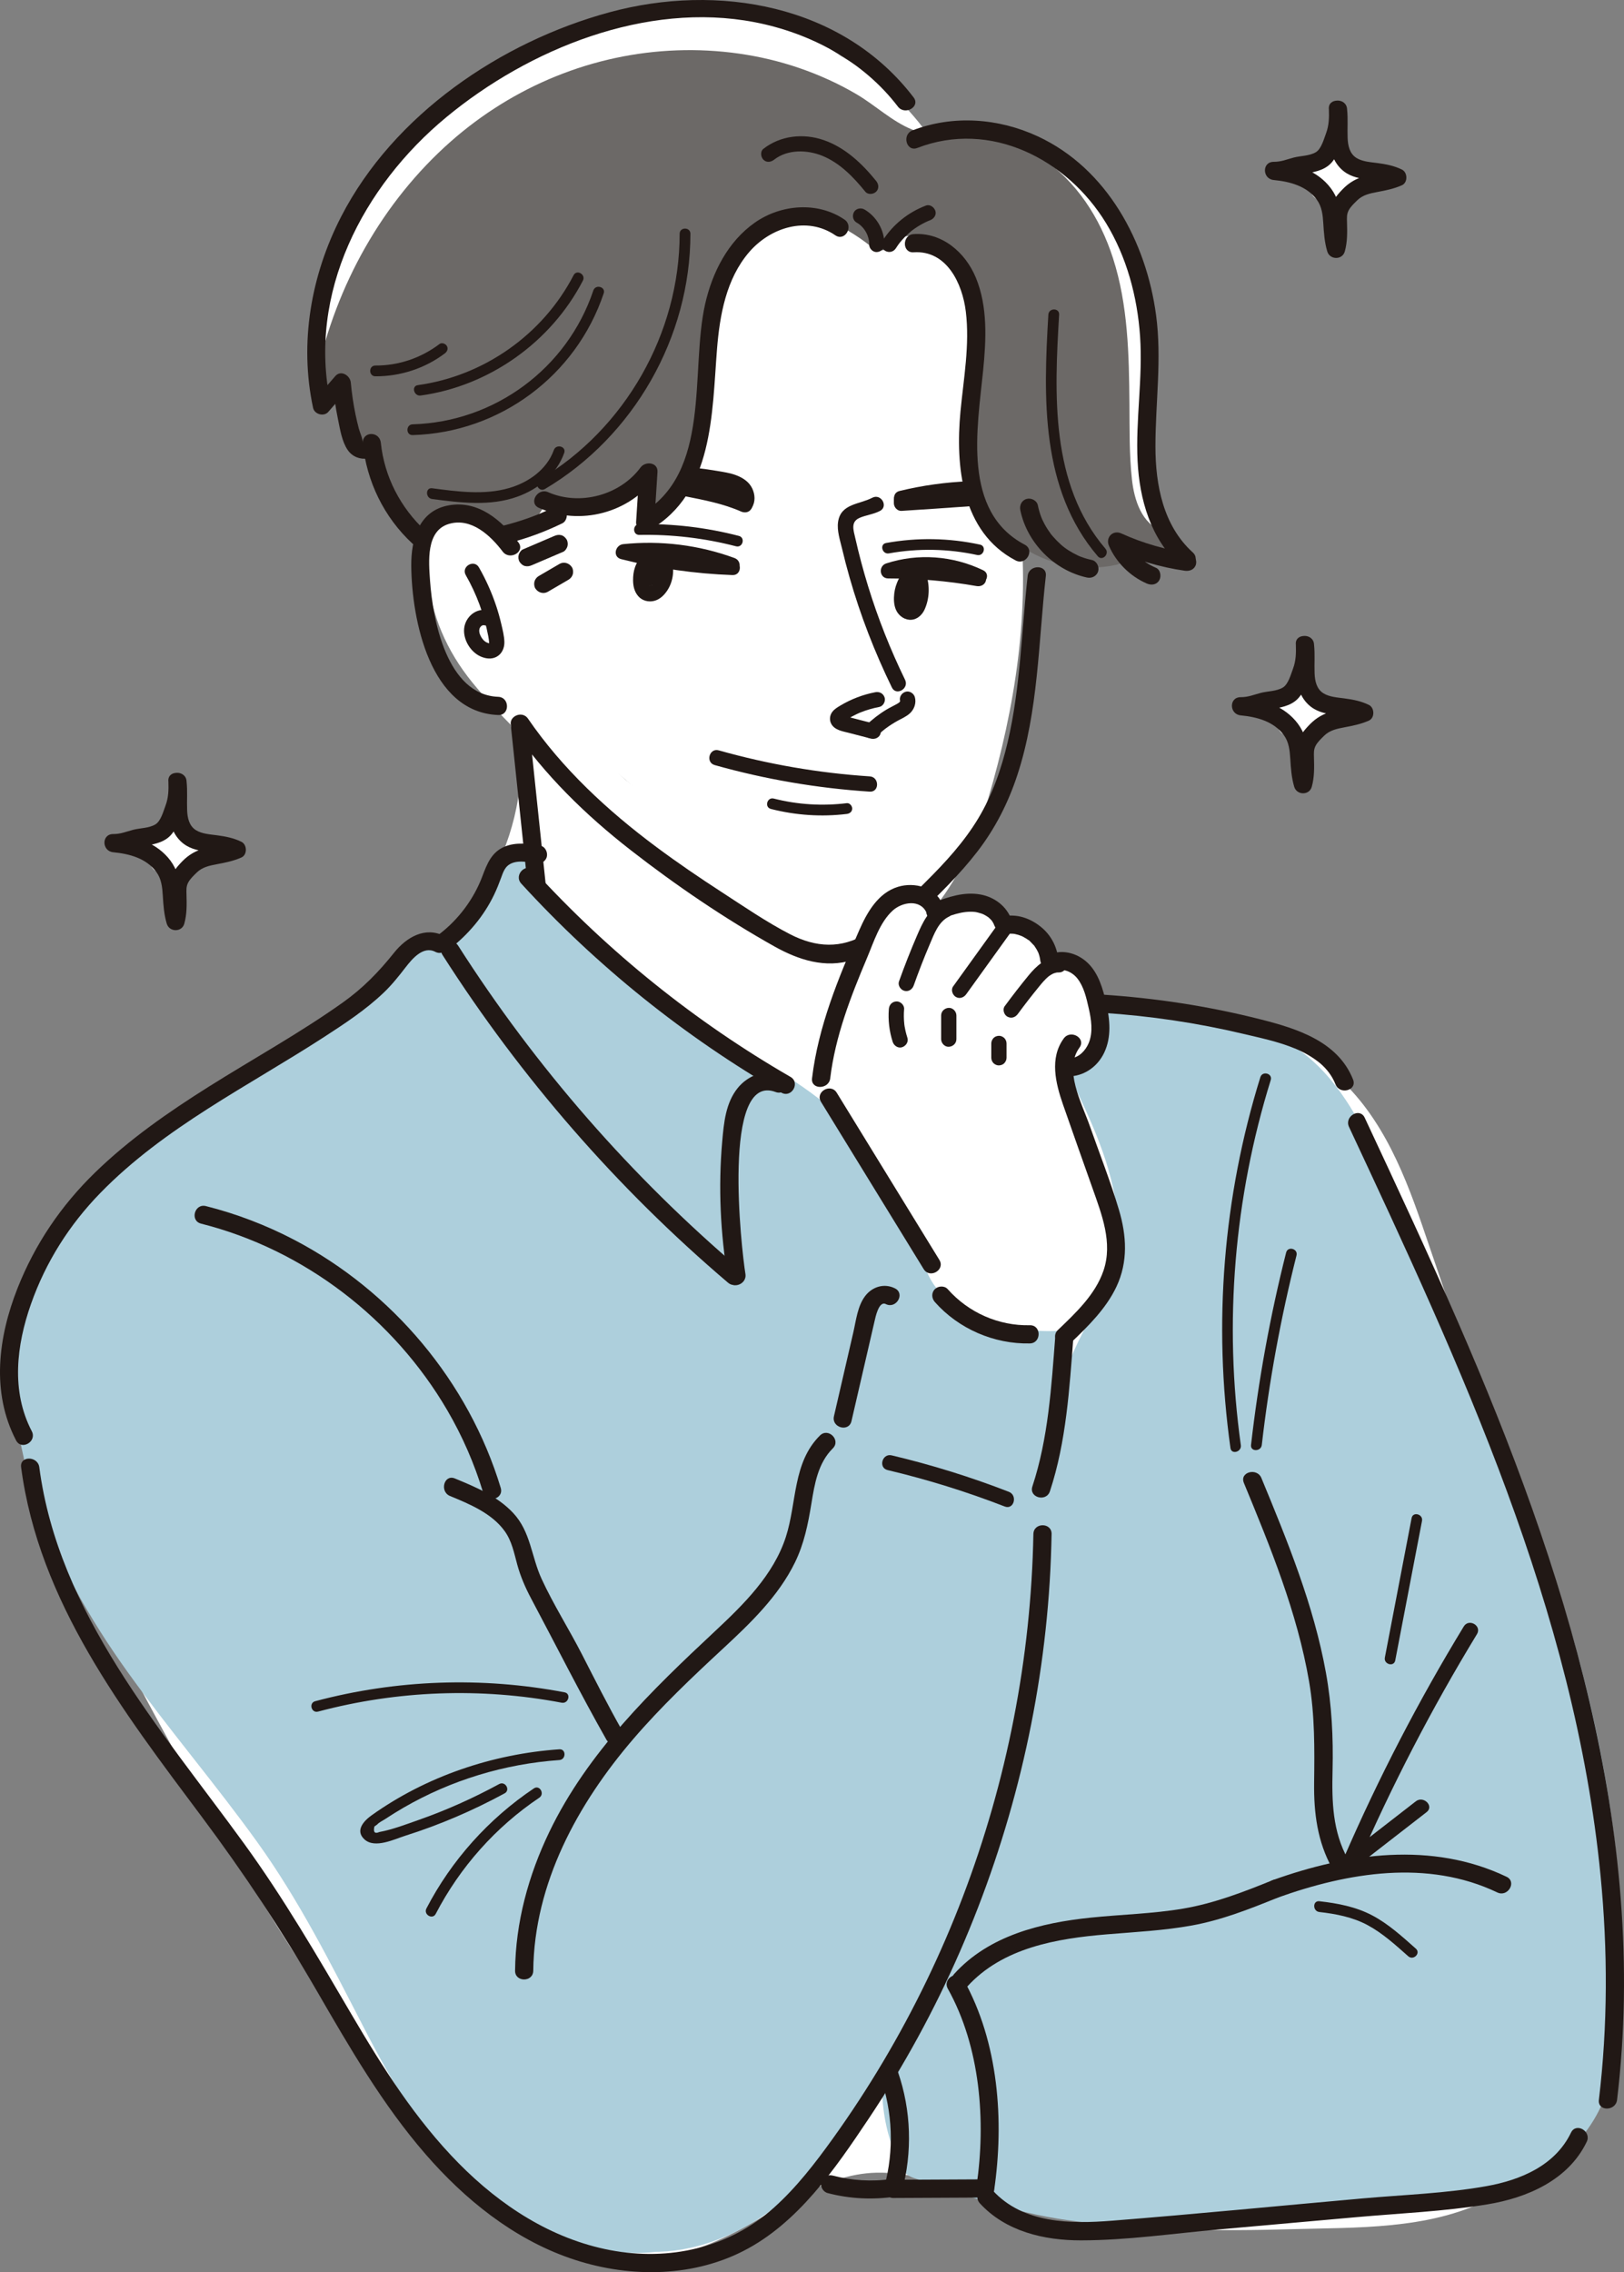 <?xml version="1.0" encoding="UTF-8"?><svg id="_レイヤー_2" xmlns="http://www.w3.org/2000/svg" width="290.453" height="406.199" viewBox="0 0 290.453 406.199"><rect x="0" y="0" width="290.453" height="406.199" fill="#808080" stroke="none"/><defs><style>.cls-1{fill:#fff;}.cls-2{fill:#6c6967;}.cls-3{fill:#adcfdc;}.cls-4{fill:#211815;}</style></defs><g id="design"><g><path class="cls-1" d="M99.811,57.348c9.954,22.895,20.485,45.536,31.582,67.899,2.204,4.442,8.852,.543,6.653-3.889-11.097-22.363-21.629-45.004-31.582-67.899-.83-1.908-3.627-2.344-5.271-1.382-1.97,1.153-2.215,3.355-1.382,5.271h0Z"/><path class="cls-1" d="M174.626,92.273c1.592,13.745-.004,27.518-3.289,40.901-2.714,11.06-6.196,24.275-17.194,29.896-11.435,5.844-22.804-3.831-30.386-11.49-9.89-9.991-19.706-20.07-29.467-30.188-4.802-4.978-8.668-10.091-9.955-17.037-1.219-6.58-.171-13.484,1.329-19.924,1.124-4.824-6.303-6.883-7.43-2.048-1.551,6.657-2.586,13.621-1.84,20.458,.789,7.226,3.476,13.487,8.049,19.123,4.561,5.621,9.993,10.614,15.043,15.788,5.474,5.609,10.948,11.219,16.423,16.828,9.529,9.764,21.406,20.569,36.246,17.326,13.792-3.013,20.928-16.772,24.585-29.138,4.805-16.251,7.551-33.566,5.591-50.496-.239-2.067-1.599-3.853-3.853-3.853-1.897,0-4.093,1.772-3.853,3.853h0Z"/><path class="cls-1" d="M82.253,90.582c-3.452-4.31-6.416-9.029-8.891-13.963-1.165-2.322-2.215-4.692-3.125-7.126-.607-1.623-1.232-2.732-2.424-4.011-1.132-1.215-2.265-2.43-3.397-3.646l.991,1.7c-3.867-16.357,8.542-30.84,21.611-38.687,7.553-4.535,15.833-7.937,24.131-10.847,8.649-3.033,17.884-5.174,26.809-1.998,8.609,3.064,15.37,10.014,21.687,16.324,2.988,2.986,8.711-1.044,6.051-4.669-7.491-10.205-18.712-17.132-31.117-19.614-13.674-2.736-27.76-.115-40.188,5.968-7.068,3.46-13.951,8.087-19.172,14.024-1.373,1.562-1.538,3.911,0,5.448,1.401,1.401,4.069,1.569,5.448,0,8.044-9.146,20.053-15.196,31.858-17.714,11.019-2.35,22.765-1.127,32.772,4.18,5.333,2.829,10.159,6.711,13.745,11.597,2.017-1.556,4.034-3.112,6.051-4.669-6.928-6.921-14.182-13.864-23.372-17.642-10.397-4.275-21.611-2.454-31.931,1.095-18.567,6.386-39.361,15.552-48.485,34.169-2.423,4.944-3.976,10.255-4.248,15.771-.134,2.72,.114,5.47,.655,8.136,.631,3.106,3.529,5.316,5.623,7.563l-.991-1.7c3.38,9.39,8.226,17.972,14.461,25.758,1.302,1.625,4.091,1.357,5.448,0,1.606-1.606,1.305-3.819,0-5.448h0Z"/><g><path class="cls-1" d="M162.115,30.298c6.725-5.408,17.009-4.827,24.197-.052,7.188,4.775,11.547,12.962,13.483,21.371,1.936,8.41,1.719,17.146,1.491,25.773-.161,6.105-.323,12.21-.484,18.315,.297-1.555,.594-3.11,.892-4.666,.674,1.04,1.348,2.081,2.023,3.121-2.894-1.108-5.787-2.216-8.681-3.323,1.14,1.466,1.655,3.403,1.391,5.241-7.993-.512-15.694-4.574-20.63-10.883-2.328,16.931-4.655,33.863-6.983,50.794-.707,5.144-1.434,10.361-3.494,15.127-2.06,4.766-5.657,9.107-10.537,10.881-6.411,2.331-13.701-.214-19.123-4.353-5.423-4.139-9.526-9.727-14.271-14.628-9.27-9.575-21.079-16.616-29.308-27.099-10.244-13.051-14.933-26.265-20.159-42.011-3.259-9.818-17.289-30.549,1.367-39.288,7.612-3.566,27.05-19.065,34.847-22.206,20.687-8.336,31.63,5.442,51.236,16.075"/><path class="cls-1" d="M164.84,33.022c8-6.208,19.419-1.39,24.947,5.667,7.378,9.419,7.946,22.067,7.766,33.515-.124,7.834-.396,15.668-.602,23.501-.112,4.254,6.74,5.356,7.567,1.024,.297-1.555,.594-3.11,.892-4.666l-7.041,.92c.674,1.04,1.348,2.081,2.023,3.121l4.351-5.659c-2.894-1.108-5.787-2.216-8.681-3.323-3.064-1.173-6.232,2.995-4.351,5.659,.803,1.137,.998,1.916,.865,3.297,1.284-1.284,2.568-2.568,3.853-3.853-7.113-.535-13.488-4.235-17.906-9.754-1.7-2.124-6.059-1.064-6.439,1.7-2.032,14.783-4.065,29.567-6.097,44.35-.948,6.898-1.321,14.45-4.107,20.918-1.934,4.49-5.552,8.819-10.662,9.513-5.815,.789-11.486-2.6-15.603-6.361-4.706-4.3-8.535-9.448-13.093-13.897-8.98-8.766-19.921-15.535-27.715-25.501-7.516-9.612-12.426-20.795-16.431-32.234-1.601-4.574-3.034-9.165-4.97-13.611-1.65-3.791-3.051-6.751-4.318-10.8-.298-.954-.569-1.916-.799-2.888-.113-.48-.218-.961-.31-1.445-.039-.205-.238-1.528-.178-1.03-.112-.938-.164-1.888-.149-2.833,.02-1.315,.019-1.329,.233-2.3,.381-1.732,.948-3.024,1.89-4.157,1.51-1.817,3.33-2.9,5.46-3.949,7.658-3.768,14.508-9.343,21.528-14.144,3.486-2.384,6.994-4.797,10.714-6.806,.65-.351,1.309-.677,1.978-.989,.562-.262-1.018,.366,.025-.005,.319-.113,.631-.246,.949-.362,.812-.297,1.634-.57,2.464-.811,2.634-.767,5.285-1.183,8.031-1.117,10.576,.251,19.693,7.815,28.232,13.208,2.71,1.712,5.459,3.357,8.273,4.895,4.353,2.379,8.246-4.272,3.889-6.653-5.766-3.15-11.192-6.832-16.744-10.334-4.916-3.1-10.076-6.062-15.712-7.633-10.664-2.972-21.018,.237-30.052,6.006-8.276,5.285-16.012,11.427-24.452,16.454-4.115,2.451-8.222,4.228-11.158,8.228-2.69,3.664-3.582,8.431-3.147,12.894,.45,4.617,1.85,8.991,3.6,13.266,.895,2.185,1.85,4.344,2.798,6.506,.175,.398,.347,.798,.522,1.196,.04,.091,.337,.788,.157,.363-.161-.38,.06,.145,.075,.182,.34,.828,.666,1.66,.957,2.506,4.256,12.368,8.418,24.793,15.505,35.894,3.725,5.835,8.069,11.208,13.141,15.923,4.891,4.547,10.211,8.597,15.26,12.961,5.157,4.458,9.533,9.508,14.148,14.497,4.669,5.047,10.025,9.594,16.714,11.636,6.668,2.036,13.61,.909,19.021-3.536,5.35-4.395,8.075-11.184,9.409-17.8,1.521-7.54,2.259-15.282,3.306-22.899,1.077-7.834,2.154-15.668,3.231-23.502,.538-3.917,1.077-7.834,1.615-11.751-2.146,.567-4.293,1.133-6.439,1.7,5.712,7.136,14.302,11.33,23.354,12.011,2.217,.167,3.665-1.91,3.853-3.853,.244-2.53-.452-5.111-1.917-7.186l-4.351,5.659c2.894,1.108,5.787,2.216,8.681,3.323,3.149,1.206,6.094-2.969,4.351-5.659-.674-1.04-1.348-2.081-2.023-3.121-1.659-2.56-6.382-2.533-7.041,.92-.297,1.555-.594,3.11-.892,4.666,2.522,.341,5.045,.683,7.567,1.024,.207-7.832,.478-15.666,.602-23.501,.119-7.513-.119-15.146-1.954-22.47-2.989-11.929-11.096-23.721-23.756-26.474-7.177-1.561-14.337-.202-20.157,4.314-1.645,1.277-1.341,4.107,0,5.448,1.624,1.624,3.799,1.28,5.448,0h0Z"/></g><path class="cls-1" d="M116.596,146.393c8.573,11.03,18.119,21.268,28.524,30.589,1.549,1.388,3.92,1.528,5.448,0,1.412-1.412,1.556-4.054,0-5.448-10.404-9.322-19.951-19.56-28.524-30.589-1.278-1.644-4.106-1.342-5.448,0-1.623,1.623-1.281,3.8,0,5.448h0Z"/><g><path class="cls-1" d="M156.392,184.379c-2.798-5.564-.551-13.124,4.833-16.256,5.383-3.131,13.066-1.347,16.519,3.836,3.811-1.047,7.972,3.076,6.96,6.896,3.371-1.295,7.604,1.544,7.684,5.155,16.065,.224,33.823,1.114,45.334,12.323,7.195,7.007,10.635,16.908,13.839,26.426,12.637,37.537,25.349,75.4,30.068,114.725,1.125,9.378,1.781,18.971-.234,28.199-2.015,9.228-7.021,18.153-15.081,23.077-7.923,4.84-17.668,5.303-26.947,5.631-19.989,.707-40.404,1.363-59.556-4.403-8.163-2.458-16.335-6.104-24.824-5.322-13.312,1.226-23.652,12.959-36.847,15.098-8.829,1.431-17.933-1.719-25.247-6.867-7.314-5.148-13.091-12.159-18.507-19.278-22.328-29.35-40.048-61.905-56.877-94.719-5.711-11.136-11.481-23.012-10.643-35.499,.764-11.382,7.07-21.822,15.217-29.807,8.147-7.986,18.082-13.86,27.909-19.653,9.983-5.885,19.966-11.769,29.95-17.654-3.281-3.369-10.132-1.188-10.861,3.458,17.774-7.958,29.48-27.765,27.882-47.173,18.727,14.696,37.454,29.392,56.181,44.088"/><path class="cls-1" d="M159.718,182.435c-1.74-3.67-.198-8.862,3.451-10.985,3.535-2.056,8.837-.99,11.248,2.454,1.039,1.484,2.563,2.157,4.351,1.77,.974-.21,2.426,1.164,2.22,2.157-.56,2.712,1.771,5.706,4.739,4.739,.937-.305,2.712,.163,2.807,1.44,.156,2.101,1.639,3.821,3.853,3.853,9.73,.141,19.652,.409,29.005,3.375,4.353,1.381,8.615,3.446,12.096,6.44,3.863,3.322,6.665,7.481,8.91,12.023,2.289,4.63,3.919,9.547,5.564,14.432,1.965,5.835,3.927,11.67,5.86,17.515,3.907,11.813,7.694,23.668,11.119,35.63,3.383,11.812,6.413,23.731,8.843,35.778,2.41,11.954,4.569,24.192,4.999,36.401,.366,10.405-1.093,21.492-7.718,29.931-6.663,8.488-16.921,10.429-27.142,10.96-11.871,.617-23.857,.99-35.734,.361-5.894-.312-11.768-.915-17.565-2.037-5.911-1.145-11.57-2.974-17.285-4.826-5.771-1.869-11.875-3.538-18.001-3.062-5.102,.397-9.84,2.081-14.406,4.325-8.23,4.045-16.2,10.616-25.709,11.107-11.052,.571-20.793-5.856-28.192-13.484-7.957-8.204-14.561-17.852-20.992-27.262-13.497-19.749-25.312-40.587-36.478-61.724-2.78-5.263-5.521-10.546-8.24-15.84-2.625-5.112-5.277-10.242-7.287-15.635-3.834-10.289-4.821-21.02,.014-31.164,4.602-9.656,12.405-17.186,21.047-23.284,9.824-6.931,20.489-12.71,30.837-18.809,5.317-3.134,10.634-6.268,15.951-9.403,2.088-1.231,2.597-4.333,.78-6.051-5.453-5.156-15.773-2.5-17.3,5.158-.691,3.465,2.56,5.763,5.659,4.351,18.959-8.639,31.363-29.741,29.79-50.5-2.192,.908-4.384,1.816-6.577,2.724,18.727,14.696,37.454,29.392,56.181,44.088,1.635,1.283,3.853,1.595,5.448,0,1.335-1.335,1.646-4.157,0-5.448-18.727-14.696-37.454-29.392-56.181-44.088-1.246-.978-2.654-1.48-4.208-.797-1.314,.577-2.484,1.988-2.368,3.521,1.39,18.339-9.253,36.228-25.974,43.846,1.886,1.45,3.773,2.9,5.659,4.351-0,.001,.332-1.203,.129-.655,.227-.614-.041-.08,.351-.545,.227-.27,1.014-.745,1.303-.841,.793-.263,1.105-.284,1.563-.225,.529,.068,.708,.161,1.075,.508,.26-2.017,.52-4.034,.78-6.051-11.262,6.638-22.551,13.234-33.784,19.922-10.17,6.055-20.449,12.61-28.282,21.623-7.349,8.457-12.657,18.911-12.985,30.281-.362,12.52,5.202,24.245,10.759,35.128,11.304,22.135,23.033,44.104,36.296,65.138,6.652,10.549,13.696,20.858,21.26,30.777,7.15,9.377,15.062,18.859,25.919,24.055,5.317,2.545,11.138,4.171,17.07,4.073,5.579-.093,10.816-1.811,15.803-4.204,8.555-4.105,16.802-11.104,26.695-11.334,6.199-.144,12.148,2.069,17.952,3.981,5.934,1.955,11.946,3.485,18.125,4.441,12.65,1.957,25.443,2.039,38.21,1.676,11.64-.33,24.264,.098,34.964-5.19,9.713-4.801,16.024-14.637,18.695-24.895,3.251-12.485,1.612-25.614-.166-38.189-1.806-12.767-4.42-25.41-7.554-37.914-6.213-24.793-14.32-49.115-22.611-73.279-3.594-10.474-8.009-21.097-16.999-28.092-8.528-6.637-19.179-9.091-29.739-10.107-5.065-.487-10.155-.619-15.24-.693,1.284,1.284,2.568,2.568,3.853,3.853-.453-6.087-6.495-10.845-12.561-8.87l4.739,4.739c1.43-6.925-4.759-13.135-11.699-11.636,1.45,.59,2.9,1.18,4.351,1.77-4.776-6.82-14.395-9.519-21.79-5.218-7.399,4.303-9.778,14.01-6.215,21.526,.891,1.88,3.586,2.368,5.271,1.382,1.924-1.125,2.277-3.384,1.382-5.271h0Z"/></g><g><path class="cls-2" d="M155.801,39.825c-7.226-2.192-15.422-4.033-22.012-.346-5.347,2.992-8.323,9.05-9.468,15.069s-.778,12.211-1.179,18.325c-.402,6.114-1.71,12.463-5.627,17.176-.216-2.798-.432-5.595-.649-8.393-6.403,4.122-13.835,6.631-21.426,7.234-.562,2.031-2.582,3.561-4.69,3.553-4.117-4.234-11.994-3.787-15.605,.885-4.304-5.364-7.103-11.922-7.998-18.74-.557,1.102-1.113,2.205-1.67,3.307-.799-4.708-1.598-9.415-2.397-14.123-1.385,1.25-2.77,2.5-4.155,3.75,4.342-20.621,17.434-39.642,36.117-49.392,18.683-9.75,42.77-9.291,60.091,2.712,2.623,1.818,5.154,3.909,8.203,4.852,3.845,1.189,8.002,.401,12.004,.829,7.498,.8,14.056,5.955,17.96,12.406,3.904,6.451,5.454,14.069,6.015,21.588,.562,7.519,.202,15.08,.618,22.609,.157,2.838,.437,5.724,1.548,8.341,1.111,2.616,3.181,4.959,5.908,5.759-3.083-.429-6.165-.858-9.248-1.287,.314,.929,.628,1.859,.942,2.788-8.376,1.984-17.834-2.512-21.585-10.259-3.606-7.448-2.046-16.205-1.494-24.461s-.659-17.829-7.533-22.435c-3.398-2.277-8.739-2.514-10.982,.906-2.966-2.414-6.301-4.374-9.853-5.79"/><path class="cls-2" d="M156.418,37.587c-6.451-1.94-13.69-3.709-20.331-1.603-5.983,1.897-10.088,6.691-12.378,12.387-2.655,6.605-2.505,13.831-2.722,20.825-.205,6.596-.812,13.856-5.114,19.21,1.321,.547,2.641,1.094,3.962,1.641-.216-2.798-.432-5.595-.649-8.393-.129-1.663-1.902-3.011-3.492-2.004-6.125,3.879-13.022,6.289-20.255,6.917-1.086,.094-1.882,.665-2.238,1.704-.372,1.087-1.308,1.785-2.452,1.849l1.641,.68c-5.152-5.012-14.266-4.761-18.888,.885h3.282c-4.045-5.132-6.497-11.267-7.401-17.716-.278-1.982-3.396-2.229-4.242-.554-.557,1.102-1.113,2.205-1.67,3.307,1.414,.185,2.828,.37,4.242,.554-.799-4.708-1.598-9.415-2.397-14.123-.311-1.835-2.705-2.083-3.879-1.024-1.385,1.25-2.77,2.5-4.155,3.75l3.879,2.258c5.974-27.84,28.108-52.15,57.512-54.36,7.194-.541,14.443,.185,21.344,2.309,3.433,1.057,6.739,2.456,9.871,4.215,3.264,1.833,6.11,4.311,9.376,6.122,3.73,2.069,7.622,2.299,11.799,2.28,3.807-.017,7.333,.406,10.735,2.225,6.726,3.597,10.948,10.249,13.077,17.408,2.773,9.328,2.376,19.139,2.536,28.76,.134,8.09,.065,19.245,9.36,22.366l1.234-4.476c-3.083-.429-6.165-.858-9.248-1.287-1.598-.222-3.486,.987-2.855,2.855,.314,.929,.628,1.859,.942,2.788l1.621-2.855c-5.329,1.174-11.125-.491-15.158-4.147-4.983-4.517-5.967-11.065-5.765-17.49,.35-11.124,3.629-25.582-6.156-33.959-4.567-3.91-12.013-4.972-15.901,.413,1.215-.157,2.43-.313,3.645-.47-3.344-2.672-6.916-4.767-10.877-6.387-2.763-1.131-3.966,3.358-1.234,4.476,3.162,1.294,6.16,3.061,8.829,5.194,1.245,.995,2.701,.838,3.645-.47,1.346-1.865,4.223-1.66,6.129-.948,2.342,.875,4.179,2.872,5.404,4.995,2.66,4.608,2.974,10.306,2.704,15.499-.346,6.658-1.463,13.277-.33,19.925,.985,5.779,4.004,10.78,8.756,14.217,5.033,3.64,11.491,4.961,17.542,3.629,1.176-.259,2.007-1.711,1.621-2.855-.314-.929-.628-1.859-.942-2.788-.952,.952-1.903,1.903-2.855,2.855,3.083,.429,6.165,.858,9.248,1.287,2.892,.402,4.145-3.498,1.234-4.476-3.824-1.284-5.147-5.62-5.552-9.238-.502-4.482-.414-9.052-.452-13.555-.074-8.726-.243-17.658-2.943-26.043-2.327-7.226-6.544-13.793-12.936-18.043-3.06-2.035-6.562-3.381-10.209-3.837-4.238-.53-8.829,.526-12.872-1.147-3.551-1.469-6.48-4.283-9.771-6.232-3.256-1.927-6.737-3.497-10.314-4.726-6.988-2.401-14.497-3.427-21.875-3.163-15.02,.537-29.242,6.396-40.488,16.32-12.198,10.764-20.506,25.73-23.907,41.581-.491,2.286,2.128,3.838,3.879,2.258,1.385-1.25,2.77-2.5,4.155-3.75-1.293-.341-2.586-.683-3.879-1.024,.799,4.708,1.598,9.415,2.397,14.123,.332,1.954,3.38,2.26,4.242,.554,.557-1.102,1.113-2.205,1.67-3.307-1.414-.185-2.828-.37-4.242-.554,1.023,7.293,4.05,13.997,8.595,19.764,.726,.921,2.555,.889,3.282,0,2.485-3.036,6.91-4.05,10.458-2.252,.891,.451,1.489,1.258,2.335,1.729,.995,.555,2.303,.297,3.331-.032,2.348-.75,3.987-2.627,4.768-4.908l-2.238,1.704c8.053-.699,15.76-3.22,22.598-7.551l-3.492-2.004c.216,2.798,.432,5.595,.649,8.393,.137,1.774,2.586,3.354,3.962,1.641,3.938-4.901,5.555-10.805,6.157-16.977,.669-6.865-.068-13.908,1.482-20.675,1.223-5.338,4.041-10.846,9.31-13.133,6.035-2.619,13.111-.636,19.078,1.159,2.867,.862,4.092-3.616,1.234-4.476h0Z"/></g><path class="cls-2" d="M170.226,35.061c2.987,0,2.992-4.642,0-4.642-2.987,0-2.992,4.642,0,4.642h0Z"/><g><path class="cls-3" d="M94.575,156.068c3.171,12.973,15.068,21.77,26.765,28.216,11.696,6.447,24.525,12.112,32.519,22.81,5.1,6.826,7.792,15.185,12.705,22.147,4.913,6.962,13.51,12.643,21.64,10.092-1.494,32.077-7.266,63.952-17.117,94.515,1.983-6.241,3.966-12.481,5.95-18.722-3.99,20.831-11.973,40.889-23.386,58.765-4.747,7.435-10.201,14.613-17.386,19.73s-16.352,7.982-24.966,6.081c4.06-.304,8.12-.608,12.18-.912-15.418,5.539-32.715-3.606-43.127-16.254-10.412-12.649-16.129-28.424-24.494-42.511-11.402-19.204-27.671-35.17-39.001-54.417-11.33-19.247-17.111-44.289-5.884-63.596,14.272-24.543,48.995-29.446,66.44-51.845,7.427-1.548,13.614-7.899,14.968-15.363"/><path class="cls-3" d="M92.338,156.685c4.45,17.427,21.606,26.249,36.182,34.091,7.706,4.146,15.494,8.576,21.403,15.162,6.436,7.173,9.111,16.698,14.638,24.475,5.374,7.561,14.628,13.957,24.261,11.159l-2.938-2.238c-1.179,24.781-4.886,49.398-11.094,73.419-1.779,6.883-3.766,13.71-5.94,20.479,1.492,.411,2.984,.823,4.476,1.234,1.983-6.241,3.966-12.481,5.95-18.722-1.492-.411-2.984-.823-4.476-1.234-2.869,14.813-7.673,29.224-14.396,42.737-3.31,6.652-7.042,13.127-11.254,19.25-4.012,5.834-8.707,11.452-14.585,15.491-6.559,4.508-14.701,7.121-22.648,5.477l-.617,4.559c4.06-.304,8.12-.608,12.18-.912l-.617-4.559c-10.342,3.593-21.178,.352-29.951-5.614-9.827-6.683-16.338-16.754-21.865-27.055-5.8-10.809-10.835-21.963-17.715-32.162-6.949-10.3-14.981-19.799-22.469-29.699-13.779-18.216-27.088-40.761-22.96-64.613,1.759-10.162,6.985-18.846,14.604-25.693,6.997-6.288,15.333-10.887,23.501-15.451,8.333-4.655,16.729-9.305,24.121-15.401,1.833-1.512,3.592-3.115,5.244-4.823,.767-.794,1.511-1.611,2.228-2.45,.36-.421,.7-1.061,1.139-1.38-.273,.198,.896-.22,1.165-.307,4.891-1.592,9.099-4.948,11.852-9.282,1.392-2.191,2.362-4.659,2.865-7.201,.577-2.917-3.896-4.166-4.476-1.234-1.03,5.209-4.294,9.654-8.984,12.171-1.047,.562-2.14,.995-3.285,1.311-1.636,.452-2.157,.972-3.228,2.251-1.526,1.822-3.179,3.536-4.923,5.15-7.157,6.624-15.765,11.434-24.228,16.164-8.561,4.785-17.235,9.529-24.762,15.884-7.859,6.635-13.875,15.199-16.483,25.228-6.154,23.673,5.054,47.725,18.583,66.575,7.44,10.366,15.755,20.068,23.201,30.429,7.488,10.42,13.128,21.683,18.993,33.049,5.486,10.633,11.677,21.382,21.009,29.124,8.33,6.911,19.12,12.038,30.182,11.145,2.692-.217,5.327-.755,7.878-1.641,2.322-.807,2.149-4.766-.617-4.559-4.06,.304-8.12,.608-12.18,.912-2.448,.183-3.342,3.995-.617,4.559,15.644,3.238,29.656-6.373,38.867-18.183,9.682-12.414,16.99-26.941,22.406-41.676,3.149-8.567,5.584-17.378,7.32-26.337,.564-2.913-3.562-4.109-4.476-1.234-1.983,6.241-3.966,12.481-5.95,18.722-.907,2.855,3.565,4.07,4.476,1.234,7.675-23.898,12.876-48.547,15.542-73.505,.768-7.191,1.314-14.403,1.658-21.627,.071-1.502-1.541-2.644-2.938-2.238-8.14,2.365-15.76-3.979-19.937-10.382-4.916-7.537-7.779-16.218-13.655-23.152-10.858-12.811-27.644-17.719-41.005-27.18-7.34-5.198-13.897-12.003-16.177-20.931-.738-2.892-5.216-1.666-4.476,1.234h0Z"/></g><g><path class="cls-3" d="M198.573,181.038c2.389,4.044-.232,10.077-4.818,11.091,5.663,11.782,11.433,25.244,6.816,37.475-1.366,3.619-3.574,6.853-5.288,10.32-2.327,4.705-3.729,9.803-5.118,14.865-8.814,32.122-17.627,64.244-26.441,96.365-3.251,11.85-6.325,25.246-.066,35.82,8.958,3.097,17.978,6.209,27.35,7.62,10.532,1.586,21.265,.986,31.873,.036,12.754-1.142,25.463-2.786,38.088-4.926,6.345-1.075,12.993-2.427,17.865-6.631,6.774-5.846,8.377-15.617,8.791-24.555,1.203-25.971-3.936-51.924-12.07-76.618-8.134-24.694-19.23-48.291-30.297-71.817-3.534-7.513-7.315-15.335-13.968-20.303-9.201-6.87-21.675-6.752-33.151-6.34"/><path class="cls-3" d="M196.569,182.209c1.589,2.937-.262,6.855-3.431,7.682-1.546,.403-2.019,2.092-1.387,3.409,3.886,8.103,7.945,16.812,8.169,25.962,.112,4.574-.943,8.837-3.056,12.886-2.149,4.12-4.452,8.034-6.036,12.428-3.377,9.372-5.556,19.269-8.191,28.87-2.712,9.884-5.424,19.767-8.136,29.651s-5.424,19.767-8.136,29.651c-2.534,9.234-5.475,18.46-7.339,27.859-1.623,8.183-2.213,16.924,1.209,24.745,.403,.92,.817,1.975,1.417,2.795,.708,.968,1.672,1.166,2.766,1.543,2.3,.793,4.603,1.582,6.916,2.337,4.619,1.506,9.286,2.883,14.041,3.893,9.662,2.051,19.516,2.262,29.344,1.663,9.985-.609,19.953-1.733,29.866-3.064,4.934-.662,9.858-1.393,14.77-2.202,4.239-.698,8.536-1.367,12.598-2.816,7.749-2.763,13.058-8.321,15.639-16.11,2.643-7.975,2.637-16.851,2.505-25.157-.156-9.759-1.155-19.496-2.769-29.118-3.252-19.384-9.142-38.222-16.279-56.503-7.123-18.244-15.446-35.988-23.788-53.698-3.5-7.431-7.268-15.17-13.837-20.395-6.491-5.163-14.681-6.965-22.802-7.422-4.157-.234-8.324-.123-12.483,.024-2.978,.105-2.992,4.747,0,4.642,9.996-.353,21.099-.771,29.959,4.656,9.013,5.52,13.064,16.38,17.348,25.5,10.337,22.007,20.538,44.155,28.1,67.299,7.468,22.853,12.363,46.761,11.902,70.892-.177,9.272-.606,20.801-8.256,27.324-3.826,3.262-8.931,4.548-13.756,5.481-5.951,1.151-11.971,2.013-17.974,2.841-13.575,1.871-27.422,3.598-41.147,3.496-6.947-.052-13.79-.816-20.544-2.456-6.62-1.607-13.065-3.836-19.497-6.059l1.387,1.067c-6.063-10.559-2.602-23.44,.402-34.402,3.759-13.715,7.525-27.427,11.288-41.141,3.797-13.837,7.593-27.674,11.39-41.511,1.819-6.629,3.485-13.326,5.542-19.886,1.005-3.206,2.201-6.318,3.788-9.284,1.499-2.8,3.157-5.503,4.371-8.446,5.553-13.471-.834-27.979-6.683-40.175l-1.387,3.409c6.133-1.6,9.192-8.98,6.205-14.5-1.422-2.628-5.431-.287-4.008,2.343h0Z"/></g><path class="cls-1" d="M235.65,129.326c.009-.036,.021-.071,.035-.106l-.388,.92c.026-.061,.059-.118,.099-.172l-.602,.78c.044-.057,.095-.107,.151-.152l-.78,.602c.073-.056,.151-.101,.236-.137l-.92,.388c.092-.037,.188-.063,.286-.077l-1.024,.138c.105-.014,.21-.014,.315-.001l-1.024-.138c.091,.013,.178,.036,.263,.071l-.92-.388c.066,.029,.128,.064,.185,.108l-.78-.602c.052,.041,.099,.087,.14,.139l-.602-.78c.026,.035,.049,.071,.07,.109,.242,.449,.573,.809,.992,1.081,.372,.341,.809,.57,1.31,.69,.512,.161,1.024,.183,1.536,.069,.513-.023,.99-.176,1.432-.457l.78-.602c.477-.481,.808-1.047,.991-1.7l.138-1.024c-.002-.695-.177-1.344-.526-1.944-.018-.033-.038-.064-.059-.095-.096-.136-.273-.354-.312-.404-.041-.053-.205-.276-.313-.404-.016-.019-.031-.037-.048-.054-.025-.026-.053-.049-.081-.071-.256-.207-.539-.435-.809-.624-.017-.012-.035-.023-.053-.034-.031-.018-.063-.034-.096-.049-.294-.135-.652-.287-.954-.402-.02-.008-.04-.015-.06-.021-.038-.012-.076-.022-.115-.029-.018-.004-.036-.006-.054-.009-.347-.055-.721-.108-1.07-.143-.077-.008-.155-.008-.232,0-.353,.035-.72,.089-1.071,.143-.018,.003-.037,.006-.055,.009-.04,.007-.079,.017-.118,.028-.036,.011-.07,.023-.105,.037-.307,.119-.655,.266-.954,.403-.019,.009-.039,.018-.058,.028-.035,.018-.069,.038-.101,.061-.015,.01-.029,.021-.044,.032-.267,.198-.562,.415-.815,.631-.032,.027-.062,.056-.089,.088-.118,.135-.245,.314-.335,.431-.086,.111-.234,.284-.332,.434-.025,.038-.045,.078-.064,.119-.08,.178-.322,.745-.392,.929-.004,.011-.009,.023-.013,.034-.008,.024-.015,.048-.021,.072-.161,.512-.183,1.024-.069,1.536,.023,.513,.176,.99,.457,1.432,.242,.449,.573,.809,.992,1.081,.372,.341,.809,.57,1.31,.69l1.024,.138c.695-.002,1.344-.177,1.944-.526l.78-.602c.477-.481,.808-1.047,.991-1.7h0Z"/><path class="cls-1" d="M34.001,153.796c.009-.036,.021-.071,.035-.106l-.388,.92c.026-.061,.059-.118,.099-.172l-.602,.78c.044-.057,.095-.107,.151-.152l-.78,.602c.073-.056,.151-.101,.236-.137l-.92,.388c.092-.037,.188-.063,.286-.077l-1.024,.138c.105-.014,.21-.014,.315-.001l-1.024-.138c.091,.013,.178,.036,.263,.071l-.92-.388c.066,.029,.128,.064,.185,.108l-.78-.602c.052,.041,.099,.087,.14,.139l-.602-.78c.026,.035,.049,.071,.07,.109,.242,.449,.573,.809,.992,1.081,.372,.341,.809,.57,1.31,.69,.512,.161,1.024,.183,1.536,.069,.513-.023,.99-.176,1.432-.457l.78-.602c.477-.481,.808-1.047,.991-1.7l.138-1.024c-.002-.695-.177-1.344-.526-1.944-.018-.033-.038-.064-.059-.095-.096-.136-.273-.354-.312-.404-.041-.053-.205-.276-.313-.404-.016-.019-.031-.037-.048-.054-.025-.026-.053-.049-.081-.071-.256-.207-.539-.435-.809-.624-.017-.012-.035-.023-.053-.034-.031-.018-.063-.034-.096-.049-.294-.135-.652-.287-.954-.402-.02-.008-.04-.015-.06-.021-.038-.012-.076-.022-.115-.029-.018-.004-.036-.006-.054-.009-.347-.055-.721-.108-1.07-.143-.077-.008-.155-.008-.232,0-.353,.035-.72,.089-1.071,.143-.018,.003-.037,.006-.055,.009-.04,.007-.079,.017-.118,.028-.036,.011-.07,.023-.105,.037-.307,.119-.655,.266-.954,.403-.019,.009-.039,.018-.058,.028-.035,.018-.069,.038-.101,.061-.015,.01-.029,.021-.044,.032-.267,.198-.562,.415-.815,.631-.032,.027-.062,.056-.089,.088-.118,.135-.245,.314-.335,.431-.086,.111-.234,.284-.332,.434-.025,.038-.045,.078-.064,.119-.08,.178-.322,.745-.392,.929-.004,.011-.009,.023-.013,.034-.008,.024-.015,.048-.021,.072-.161,.512-.183,1.024-.069,1.536,.023,.513,.176,.99,.457,1.432,.242,.449,.573,.809,.992,1.081,.372,.341,.809,.57,1.31,.69l1.024,.138c.695-.002,1.344-.177,1.944-.526l.78-.602c.477-.481,.808-1.047,.991-1.7h0Z"/><path class="cls-1" d="M170.96,169.239c.522-.154,1.048-.265,1.588-.338l-1.024,.138c.813-.093,1.62-.092,2.433,.001l-1.024-.138c.879,.119,1.724,.342,2.545,.676l-.92-.388c.759,.328,1.462,.739,2.121,1.239l-.78-.602c.676,.534,1.274,1.139,1.801,1.82l-.602-.78c.478,.641,.877,1.322,1.198,2.054l-.388-.92c.118,.283,.224,.568,.319,.859,.625,1.912,2.694,3.353,4.739,2.691,1.909-.618,3.361-2.688,2.691-4.739-1.055-3.226-3.196-6.04-6.154-7.75-3.163-1.829-7.09-2.279-10.591-1.25-1.932,.568-3.339,2.736-2.691,4.739,.634,1.959,2.668,3.299,4.739,2.691h0Z"/><path class="cls-1" d="M180.685,174.054c.316,.185,.616,.39,.925,.587,.339,.248,.297,.212-.124-.108,.142,.115,.281,.233,.418,.354,.38,.338,1.177,.901,1.328,1.38-.317-.423-.351-.466-.102-.128,.106,.149,.209,.299,.309,.452,.149,.23,.291,.464,.424,.703,.155,.277,.436,.664,.49,.979-.207-.501-.234-.554-.081-.159,.062,.172,.121,.345,.175,.519,.594,1.836,2.287,3.02,4.227,2.76,2.045-.275,3.099-1.849,3.34-3.784-.083,.554-.085,.616-.006,.185,.122-.41,.091-.364-.091,.137-.438,.747-1.157,1.132-2.158,1.156-1.01-.016-1.733-.4-2.171-1.151,.044,.185,.324,.551,.418,.717,.184,.389,.173,.35-.033-.119,.069,.182,.132,.367,.189,.553,.1,.329,.282,.793,.26,1.14l-.066-.443c.017,.195,.028,.389,.032,.585,.004,.205,.029,1.54,.042,.434-.004,.324-.13,.689-.218,.999-.038,.141-.081,.281-.13,.419-.155,.412-.131,.367,.07-.134,.025,.215-.394,.742-.508,.921-.07,.111-.144,.22-.222,.327-.166,.231-.099,.145,.202-.258-.007,.188-.588,.638-.724,.765-.128,.12-.26,.236-.396,.348,.437-.328,.486-.37,.148-.128-.226,.135-.441,.286-.672,.415-.154,.085-.31,.165-.468,.241,.521-.208,.585-.236,.192-.084-.338,.103-.667,.211-1.011,.293-1.963,.463-3.315,2.81-2.691,4.739,.662,2.047,2.636,3.187,4.739,2.691,5.403-1.275,9.368-6.293,9.352-11.841-.009-2.85-1.002-6.28-3.337-8.084-1.964-1.518-4.546-1.269-6.389,.302-1.495,1.275-1.829,3.035-2.058,4.875,2.522-.341,5.045-.683,7.567-1.024-1.248-3.857-3.791-7.129-7.301-9.186-1.74-1.019-4.3-.456-5.271,1.382-.977,1.848-.476,4.183,1.382,5.271h0Z"/><path class="cls-1" d="M175.778,184.349c2.015,0,3.946-1.772,3.853-3.853-.093-2.087-1.693-3.853-3.853-3.853-2.015,0-3.946,1.772-3.853,3.853,.093,2.087,1.693,3.853,3.853,3.853h0Z"/><path class="cls-1" d="M164.83,222.859c.407,12.129,15.73,15.85,25.504,14.986,2.002-.177,3.951-1.645,3.853-3.853-.087-1.935-1.703-4.043-3.853-3.853-1.117,.099-2.236,.149-3.358,.129-.527-.009-1.054-.032-1.58-.069-.263-.018-.526-.04-.788-.065-.067-.006-.805-.083-.47-.044,.334,.04-.399-.061-.467-.072-.325-.053-.65-.11-.973-.174-.517-.102-1.032-.216-1.544-.345-1.055-.265-2.098-.586-3.117-.968-.064-.024-.731-.288-.37-.138,.361,.15-.295-.138-.357-.167-.43-.203-.852-.422-1.263-.661-.412-.238-.797-.508-1.194-.769-.334-.22,.297,.299-.193-.17-.168-.16-.343-.311-.508-.475-.161-.161-.312-.33-.466-.497-.223-.242-.243-.335-.034-.022-.253-.381-.483-.765-.713-1.16-.351-.602,.019,.23-.085-.165-.057-.216-.143-.426-.201-.643-.021-.078-.194-.779-.098-.312,.102,.492-.019-.462-.02-.496-.067-2.012-1.724-3.948-3.853-3.853-2.029,.091-3.925,1.695-3.853,3.853h0Z"/><g><path class="cls-4" d="M183.798,102.96c-1.109,9.894-1.285,19.974-3.572,29.7-1.116,4.746-2.733,9.433-5.253,13.626-2.54,4.227-5.893,7.873-9.376,11.335-3.286,3.266-6.621,6.839-10.598,9.271-4.527,2.769-9.072,2.509-13.711,.115-4.226-2.181-8.224-4.936-12.21-7.522-3.988-2.587-7.921-5.261-11.734-8.101-8.691-6.472-16.753-13.935-22.908-22.905-1.177-1.715-3.997-.09-2.809,1.642,5.792,8.441,13.12,15.589,21.175,21.861,8.071,6.285,16.752,12.188,25.676,17.199,4.314,2.422,9.108,3.982,14.004,2.442,4.563-1.435,8.221-4.784,11.61-8.016,3.769-3.593,7.522-7.233,10.708-11.365,3.198-4.147,5.526-8.733,7.16-13.705,3.759-11.44,3.76-23.72,5.089-35.579,.233-2.077-3.022-2.06-3.253,0h0Z"/><path class="cls-4" d="M92.722,96.974c-2.974-3.923-7.115-7.56-12.411-6.642-5.412,.939-6.804,6.084-6.757,10.874,.096,9.58,3.337,26.141,15.553,26.62,2.093,.082,2.09-3.171,0-3.253-9.18-.36-11.709-13.744-12.199-20.819-.231-3.34-.74-8.856,3.353-10.084,3.989-1.197,7.442,2.03,9.652,4.945,1.248,1.647,4.074,.028,2.809-1.642h0Z"/><path class="cls-4" d="M163.403,45.104c5.921-.395,8.72,5.578,9.333,10.59,.73,5.967-.396,11.971-.958,17.901-.919,9.698,.189,21.511,9.862,26.592,1.851,.973,3.497-1.834,1.642-2.809-11.231-5.9-8.485-20.801-7.456-31.07,.551-5.502,.865-11.466-1.301-16.684-1.869-4.502-6.029-8.113-11.122-7.773-2.078,.139-2.093,3.392,0,3.253h0Z"/><path class="cls-4" d="M182.481,91.192c1.197,5.861,6.085,10.791,11.929,12.055,.858,.186,1.759-.256,2.001-1.136,.223-.812-.274-1.814-1.136-2.001-.661-.143-1.311-.33-1.944-.571-.057-.022-.469-.191-.189-.071-.143-.061-.285-.126-.425-.193-.281-.134-.558-.277-.83-.429-1.229-.688-1.894-1.197-2.886-2.201-.22-.222-.432-.451-.637-.687-.103-.118-.201-.239-.302-.358-.237-.278,.068,.106-.13-.163-.401-.545-.77-1.111-1.094-1.705-.149-.274-.289-.552-.42-.835-.006-.013-.2-.47-.084-.183-.058-.144-.115-.29-.168-.436-.233-.635-.413-1.287-.548-1.95-.176-.861-1.195-1.357-2.001-1.136-.895,.246-1.312,1.137-1.136,2.001h0Z"/><path class="cls-4" d="M164.058,26.451c13.086-5.059,26.789,2.027,33.744,13.414,3.717,6.086,5.604,13.154,6.098,20.233,.522,7.465-.815,14.893-.441,22.354,.342,6.839,2.349,13.882,7.57,18.608,1.549,1.402,3.856-.892,2.3-2.3-5.297-4.795-6.674-12.059-6.677-18.911-.004-7.891,1.169-15.655,.11-23.535-1.757-13.071-8.747-26.171-21.134-31.93-7.011-3.26-15.17-3.878-22.435-1.07-1.932,.747-1.092,3.893,.865,3.136h0Z"/><path class="cls-4" d="M151.035,39.254c-4.777-3.266-11.347-2.726-15.999,.522-4.854,3.389-7.648,8.934-8.926,14.592-2.73,12.082,1.264,30.188-11.537,37.558l2.447,1.404c.191-2.98,.381-5.96,.572-8.94,.113-1.772-2.168-1.99-3.031-.821-3.667,4.973-10.868,6.906-16.529,4.418-1.898-.835-3.556,1.967-1.642,2.809,7.415,3.26,16.169,.939,20.979-5.585l-3.031-.821c-.191,2.98-.381,5.96-.572,8.94-.081,1.26,1.433,1.988,2.447,1.404,11.413-6.572,11.109-20.837,12.023-32.298,.486-6.091,1.634-12.577,5.744-17.359,3.789-4.408,10.309-6.504,15.412-3.016,1.732,1.184,3.361-1.633,1.642-2.809h0Z"/><path class="cls-4" d="M99.052,80.462c-1.246,3.482-4.523,5.771-7.965,6.779-4.473,1.31-9.265,.638-13.798,.046-1.226-.16-1.214,1.768,0,1.926,5.018,.655,10.367,1.339,15.247-.421,3.757-1.355,7.002-3.986,8.373-7.818,.418-1.169-1.442-1.673-1.857-.512h0Z"/><path class="cls-4" d="M163.396,17.413C150.7,.775,128.358-3.058,109.009,2.195c-19.458,5.282-38.606,18.307-47.985,36.513-5.41,10.501-7.52,22.596-5.028,34.21,.248,1.155,1.933,1.623,2.718,.718,1.184-1.365,2.368-2.73,3.552-4.095l-2.776-1.15c.206,2.213,.51,4.415,.964,6.591,.373,1.787,.685,3.932,1.739,5.476,1.679,2.459,5.804,1.975,5.919-1.305h-3.253c.719,6.924,3.799,13.297,8.922,18.041,1.534,1.421,3.84-.874,2.3-2.3-4.459-4.129-7.34-9.676-7.97-15.741-.212-2.046-3.178-2.134-3.253,0,.028-.803-.48-1.765-.684-2.539-.218-.827-.41-1.66-.585-2.497-.395-1.894-.669-3.8-.848-5.726-.119-1.271-1.768-2.312-2.776-1.15-1.184,1.365-2.368,2.73-3.552,4.095,.906,.239,1.812,.478,2.718,.718-4.205-19.596,5.807-38.791,20.677-51.087C94.625,8.715,115.564,.239,134.946,3.964c9.942,1.91,19.433,6.955,25.642,15.091,1.253,1.642,4.079,.024,2.809-1.642h0Z"/><path class="cls-4" d="M131.366,99.759c-6.343-2.325-13.184-3.179-19.903-2.48-1.438,.15-1.962,2.274-.363,2.681,6.512,1.656,13.192,2.61,19.907,2.847,1.757,.062,1.754-2.668,0-2.73-6.481-.23-12.897-1.151-19.182-2.75l-.363,2.681c6.512-.678,13.03,.13,19.177,2.383,1.652,.605,2.364-2.032,.726-2.632h0Z"/><path class="cls-4" d="M117.483,100.791c.041,.136,.079,.273,.109,.412,.017,.077,.03,.155,.046,.232,.041,.194,.035-.036-.008-.082,.054,.056,.027,.296,.03,.377,.007,.158,.007,.316-.001,.473-.003,.063-.007,.126-.012,.189-.002,.027-.037,.34-.007,.101,.027-.208-.002,.001-.012,.053-.014,.078-.029,.155-.047,.232-.028,.123-.06,.245-.096,.366-.042,.14-.139,.304-.156,.447,.025-.211,.081-.18,.025-.066-.028,.057-.054,.114-.083,.17-.065,.126-.135,.25-.21,.371-.047,.075-.27,.469-.088,.155-.076,.132-.214,.252-.324,.357-.024,.023-.14,.109-.144,.128,.02-.099,.203-.134,.045-.043-.054,.031-.113,.064-.166,.097-.25,.159,.189-.038,.014-.007-.041,.007-.204,.084-.235,.059-.005-.004,.356-.023,.076-.022-.181,.001-.017-.056,.078,.024-.047-.008-.093-.02-.139-.034-.101-.032-.063-.013,.114,.055,0-.002-.161-.086-.145-.084,.149,.026,.191,.173,.079,.057,.009,.009-.116-.122-.117-.121,.037-.015,.182,.268,.037,.037-.03-.048-.054-.101-.084-.148-.097-.151,.099,.354,.014,.035-.042-.159-.122-.338-.12-.504-0,.039,.022,.31,.014,.052-.002-.07-.009-.139-.011-.209-.005-.13-.006-.26-.003-.39,.002-.137,.009-.274,.019-.41,.002-.023,.018-.228,.021-.228,0,0-.056,.351-.004,.045,.043-.254,.102-.506,.183-.75,.019-.057,.041-.113,.06-.17,.097-.284-.108,.208-.015,.038,.072-.13,.135-.263,.215-.388,.017-.027,.1-.182,.126-.182,.015,0-.235,.257-.045,.07,.03-.03,.234-.264,.253-.249,.028,.02-.248,.163-.06,.059,.258-.142-.228,.047-.047,.008,.086-.019,.21-.003,.025-.02-.1,.025-.201,.019-.3-.02,.108,.031,.104,.028-.01-.011-.109-.066-.213-.103-.298-.209-.078-.098-.158-.385-.086-.123,.023,.086-.005,.212,.018,.031-.014-.124-.016-.127-.004-.01,.004,.051,.008,.102,.01,.153,.009,.17,.009,.339,.001,.509-.003,.068-.008,.136-.013,.203-.004,.051-.009,.101-.015,.152,.025-.177,.03-.214,.014-.111-.069,.335-.14,.662-.258,.984-.016,.044-.099,.249-.025,.074,.079-.189-.062,.124-.08,.161-.084,.167-.178,.328-.278,.486l2.495,.326c.048,.359-.009-.132-.015-.197-.013-.15-.023-.3-.029-.45-.012-.282-.013-.564-.003-.845,.01-.282,.036-.562,.065-.843,.02-.158,.018-.149-.004,.028,.011-.074,.023-.149,.036-.223,.025-.148,.055-.295,.086-.443h-2.632c.099,.245,.179,.494,.231,.752,.011,.051,.021,.103,.029,.155-.023-.19-.026-.206-.01-.05,.006,.14,.015,.279,.014,.42-.004,.714,.631,1.398,1.365,1.365,.743-.033,1.36-.6,1.365-1.365,.004-.679-.108-1.372-.362-2.003-.22-.545-.672-1.031-1.316-1.002-.576,.026-1.189,.401-1.316,1.002-.312,1.481-.338,2.929-.136,4.424,.071,.522,.668,.915,1.135,.978,.55,.074,1.063-.183,1.36-.652,.478-.755,.812-1.623,.939-2.508,.135-.944,.21-2.055-.324-2.898-.693-1.093-2.143-1.195-3.149-.486-.788,.555-1.294,1.373-1.614,2.269-.263,.737-.353,1.556-.347,2.335,.007,1.024,.227,2.015,.9,2.811,.709,.84,1.859,1.136,2.908,.86,1-.263,1.756-1.011,2.31-1.849,1.05-1.586,1.32-3.686,.773-5.499-.206-.683-.965-1.184-1.679-.953-.69,.223-1.174,.947-.953,1.679h0Z"/><path class="cls-4" d="M175.832,101.943c-5.393-2.595-11.635-3.083-17.339-1.216-1.431,.468-1.225,2.68,.363,2.681,5.296,.002,10.578,.447,15.794,1.364,.725,.128,1.471-.195,1.679-.953,.181-.659-.223-1.551-.953-1.679-5.456-.96-10.98-1.46-16.52-1.461l.363,2.681c4.987-1.632,10.493-1.341,15.235,.941,1.576,.758,2.962-1.595,1.378-2.357h0Z"/><path class="cls-4" d="M163.035,103.495c.093,.285,.172,.574,.231,.869,.015,.074,.027,.147,.041,.221,.051,.262,.011,.015,0-.029,.044,.175,.039,.38,.048,.56,.014,.281,.011,.563-.007,.843-.005,.075-.011,.15-.018,.224-.004,.045-.03,.285-.008,.098,.022-.187-.009,.052-.017,.097-.016,.092-.033,.185-.052,.276-.062,.293-.14,.583-.238,.867,.003-.009-.05,.177-.068,.189,.063-.041,.116-.247,.033-.079-.067,.136-.14,.265-.218,.395-.11,.182,.032-.084,.055-.063,.003,.003-.127,.138-.118,.128-.131,.148,.005-.086,.082-.049-.013-.006-.14,.109-.142,.088-.001-.015,.332-.115,.093-.044-.086,.026-.234,.024,.101-.008-.042,.004-.202-.014-.004,.011,.119,.019,.119,.015-.001-.012l.151,.071c.003,.004-.166-.078-.166-.091-0,.001,.198,.19,.05,.038-.007-.008-.129-.111-.132-.138,.011,.116,.14,.184,.042,.032-.138-.214-.025,.002-.002,.036-.032-.047-.052-.145-.07-.204-.02-.069-.038-.139-.053-.21-.012-.053-.022-.107-.03-.16-.017-.102-.012-.072,.013,.093-.05-.105-.022-.318-.024-.435-.003-.146,0-.292,.008-.437,.007-.132-.004-.31,.038-.436-.012,.036-.055,.301-0,.038,.018-.089,.034-.179,.054-.268,.059-.267,.136-.53,.229-.787,.023-.063,.046-.144,.078-.204-.133,.249-.035,.082-.007,.025,.079-.16,.157-.32,.247-.474,.033-.056,.068-.11,.103-.165,.103-.168-.041-.001-.038,.045-.003-.042,.145-.101,.135-.137,.009,.032-.28,.167-.04,.048-.038,.019-.282,.106-.05,.041-.116,.033-.225,.043-.346,.013-.108-.027-.223-.092-.301-.167l-.115-.146c.052,.101,.053,.097,.001-.012l-.038-.085c.013,.041,.023,.083,.031,.126,.048,.157-.013-.307-.013-.059-0,.163-.001,.324-.014,.486-.002,.026-.021,.208-.021,.208-.016-.004,.051-.309-.007-.002-.029,.154-.065,.306-.107,.457s-.091,.3-.146,.446c-.016,.044-.11,.247-.029,.079,.087-.182-.044,.086-.062,.121-.078,.156-.163,.307-.256,.455-.037,.059-.075,.117-.114,.175-.042,.062-.238,.316-.035,.059l2.144,.276c-.063-.14-.059-.129,.013,.033-.025-.066-.049-.133-.07-.2-.033-.101-.062-.203-.087-.306-.017-.07-.135-.531-.045-.159-.028-.116-.024-.251-.028-.37-.004-.124-.003-.248,.003-.371,.004-.071,.009-.141,.016-.212-.026,.17-.03,.203-.014,.1,.053-.262,.112-.516,.201-.769,.237-.674-.269-1.523-.953-1.679-.763-.174-1.425,.231-1.679,.953-.508,1.443-.34,2.985,.286,4.357,.339,.744,1.628,.929,2.144,.276,.586-.743,1.041-1.527,1.316-2.44,.253-.838,.391-1.822,.183-2.685-.296-1.229-1.564-1.942-2.767-1.537-1.078,.363-1.623,1.382-2.027,2.367-.337,.822-.511,1.705-.543,2.593-.033,.934,.099,1.973,.648,2.756,.653,.932,1.79,1.497,2.93,1.183,.88-.242,1.553-.978,1.916-1.791,.855-1.912,.938-4.17,.291-6.158-.22-.678-.955-1.187-1.679-.953-.677,.219-1.19,.952-.953,1.679h0Z"/><path class="cls-4" d="M156.008,88.982c-2.326,1.222-5.667,1.034-6.123,4.354-.215,1.562,.366,3.258,.722,4.763,.409,1.729,.858,3.449,1.345,5.157,1.93,6.761,4.484,13.33,7.562,19.65,.769,1.579,3.124,.197,2.357-1.378-2.63-5.4-4.848-10.985-6.613-16.727-.87-2.83-1.633-5.694-2.285-8.582-.318-1.41-.892-2.928,.779-3.648,1.188-.512,2.468-.619,3.634-1.232,1.556-.818,.177-3.174-1.378-2.357h0Z"/><path class="cls-4" d="M160.99,125.356c.078,.273,.029-.181,.007-.034-.044,.293,.056-.008,.013-.032,.042,.023-.164,.31-.028,.111,.125-.183-.091,.078-.071,.096-.013-.011,.191-.204,.032-.043-.061,.062-.129,.119-.188,.182-.103,.109,.185-.107-.029,.018-.079,.046-.154,.099-.234,.145-.632,.368-1.301,.668-1.929,1.046-1.333,.802-2.578,1.768-3.697,2.847-.515,.497-.537,1.438,0,1.93,.553,.508,1.381,.53,1.93,0,.301-.29,.609-.571,.927-.842,.145-.123,.291-.244,.439-.362,.029-.023,.332-.251,.083-.067,.076-.056,.152-.114,.228-.171,.657-.484,1.345-.926,2.059-1.321,.753-.417,1.549-.741,2.194-1.33,.789-.72,1.193-1.858,.896-2.9-.195-.686-.973-1.182-1.679-.953-.699,.226-1.163,.943-.953,1.679h0Z"/><path class="cls-4" d="M156.536,123.751c-2.205,.423-4.354,1.247-6.278,2.405-.505,.304-1.021,.616-1.386,1.087-.493,.638-.58,1.52-.165,2.225,.635,1.077,2.012,1.264,3.112,1.548,1.333,.345,2.666,.69,3.999,1.035,.69,.179,1.514-.227,1.679-.953,.162-.712-.214-1.488-.953-1.679-1.265-.327-2.53-.655-3.795-.982-.584-.151-1.171-.296-1.75-.464-.139-.053-.116-.042,.069,.031-.055-.026-.108-.056-.16-.087-.193-.097,.125,.123,.178,.208-.072-.125-.058-.089,.043,.11,.064,.22,.044,.422-.06,.607-.119,.139-.126,.154-.02,.043,.097-.083,.105-.091,.025-.025-.156,.105,.208-.127,.243-.149,.124-.078,.249-.155,.374-.23,.252-.15,.507-.294,.765-.432s.52-.269,.785-.394c.133-.062,.267-.121,.4-.183,.147-.063,.153-.067,.02-.011,.058-.024,.116-.048,.174-.072,1.107-.448,2.255-.782,3.427-1.007,.703-.135,1.168-1.016,.953-1.679-.243-.75-.926-1.097-1.679-.953h0Z"/><path class="cls-4" d="M155.551,138.794c-9.144-.598-18.181-2.163-27-4.65-1.694-.478-2.416,2.155-.726,2.632,9.05,2.552,18.344,4.135,27.726,4.748,1.754,.115,1.747-2.615,0-2.73h0Z"/><path class="cls-4" d="M175.272,97.361c-5.536-1.201-11.218-1.293-16.792-.289-1.218,.219-.702,2.076,.512,1.857,5.218-.94,10.587-.835,15.768,.289,1.209,.262,1.725-1.594,.512-1.857h0Z"/><path class="cls-4" d="M132.151,95.806c-5.81-1.508-11.806-2.219-17.807-2.105-1.238,.024-1.242,1.95,0,1.926,5.839-.111,11.642,.569,17.295,2.036,1.201,.312,1.713-1.546,.512-1.857h0Z"/><path class="cls-4" d="M134.462,90.777c.68-1.073,.594-2.397,.051-3.505-.567-1.156-1.659-1.859-2.826-2.305-1.098-.421-2.305-.588-3.459-.786-1.379-.236-2.766-.426-4.157-.579-.734-.081-1.365,.685-1.365,1.365,0,.805,.629,1.284,1.365,1.365,2.004,.22,4.062,.489,6.04,1.001,.216,.056,.431,.118,.642,.19,.093,.032,.187,.064,.277,.102-.155-.065,.096,.051,.141,.074,.191,.099,.392,.207,.559,.344-.125-.103,.282,.314,.193,.203-.08-.1,.065,.101,.079,.123,.056,.091,.109,.184,.154,.281-.06-.128-.023-.069,.003,.029,.027,.102,.056,.201,.076,.305,.04,.206-.007-.201-.009,.006-.001,.125-.02,.258,.017,.061-.015,.079-.036,.157-.06,.234,.073-.242-.042,.054-.079,.114-.395,.623-.13,1.505,.49,1.867,.657,.385,1.472,.135,1.867-.49h0Z"/><path class="cls-4" d="M133.895,89.081c-3.382-1.495-6.964-2.265-10.575-2.982l-.363,2.681c2.941,.117,5.869,.418,8.769,.921,.725,.126,1.47-.194,1.679-.953,.213-.774-.264-1.409-.953-1.679-2.302-.902-4.683-1.57-7.119-1.995-.725-.127-1.47,.195-1.679,.953-.181,.658,.223,1.551,.953,1.679,2.436,.425,4.817,1.093,7.119,1.995l.726-2.632c-3.14-.544-6.311-.891-9.495-1.018-1.515-.06-1.887,2.378-.363,2.681,3.352,.666,6.78,1.317,9.923,2.707,.674,.298,1.466,.197,1.867-.49,.34-.581,.188-1.568-.49-1.867h0Z"/><path class="cls-4" d="M161.606,90.405c3.872-.941,7.811-1.491,11.793-1.642,1.751-.066,1.76-2.796,0-2.73-4.217,.16-8.418,.743-12.519,1.739-1.706,.415-.984,3.048,.726,2.632h0Z"/><path class="cls-4" d="M159.868,89.303l0,.665c0,.703,.626,1.412,1.365,1.365,4.057-.257,8.114-.532,12.168-.825,.735-.053,1.365-.589,1.365-1.365,0-.697-.626-1.418-1.365-1.365-4.055,.293-8.111,.568-12.168,.825l1.365,1.365-0-.665c-0-1.756-2.73-1.759-2.73,0h0Z"/><path class="cls-4" d="M212.762,98.896c-4.2-.602-8.33-1.763-12.193-3.525-1.535-.7-2.893,.705-2.225,2.225,1.302,2.965,3.791,5.441,6.766,6.722,.806,.347,1.744,.239,2.225-.583,.401-.686,.228-1.876-.583-2.225-2.593-1.117-4.466-2.975-5.599-5.555l-2.225,2.225c4.132,1.884,8.472,3.207,12.97,3.853,.868,.125,1.747-.214,2.001-1.136,.21-.763-.261-1.875-1.136-2.001h0Z"/><path class="cls-4" d="M98.932,90.744c-.735,.359-1.478,.703-2.231,1.021,.164-.07-.359,.147-.421,.172-.162,.066-.325,.131-.489,.194-.381,.149-.764,.293-1.148,.432-1.539,.556-3.107,1.028-4.695,1.422-.826,.205-1.402,1.179-1.136,2.001,.277,.856,1.115,1.356,2.001,1.136,3.371-.837,6.639-2.048,9.76-3.57,.766-.374,1.035-1.525,.583-2.225-.507-.786-1.405-.983-2.225-.583h0Z"/><path class="cls-4" d="M99.097,95.832c-1.861,.796-3.722,1.592-5.583,2.389-.348,.149-.652,.626-.747,.972-.107,.389-.059,.908,.164,1.253,.224,.347,.557,.653,.972,.747,.456,.104,.828,.018,1.253-.164,1.861-.796,3.722-1.592,5.583-2.389,.348-.149,.652-.626,.747-.972,.107-.389,.059-.908-.164-1.253-.224-.347-.557-.653-.972-.747-.456-.104-.828-.018-1.253,.164h0Z"/><path class="cls-4" d="M100.059,100.816c-1.24,.723-2.48,1.447-3.72,2.17-.353,.206-.639,.578-.747,.972-.107,.389-.059,.908,.164,1.253,.478,.741,1.439,1.042,2.225,.583,1.24-.723,2.48-1.447,3.72-2.17,.353-.206,.639-.578,.747-.972,.107-.389,.059-.908-.164-1.253-.478-.741-1.439-1.042-2.225-.583h0Z"/><path class="cls-4" d="M168.006,225.234c-6.117-9.96-12.235-19.92-18.352-29.88-1.094-1.781-3.908-.149-2.809,1.642,6.117,9.96,12.235,19.92,18.352,29.88,1.094,1.781,3.908,.149,2.809-1.642h0Z"/><g><path class="cls-1" d="M146.86,192.767c.984-8.685,4.46-16.865,7.898-24.901,1.151-2.691,2.432-5.541,4.894-7.125,2.462-1.584,6.452-1.102,7.476,1.64"/><path class="cls-4" d="M148.486,192.767c.899-7.497,3.667-14.62,6.588-21.529,1.196-2.827,2.255-6.33,4.59-8.457,1.696-1.545,4.967-2.089,6.059,.42,.833,1.915,3.636,.26,2.809-1.642-1.292-2.969-5.001-3.905-7.913-3.025-3.6,1.088-5.566,4.614-6.974,7.834-3.711,8.488-7.3,17.13-8.411,26.397-.249,2.074,3.006,2.056,3.253,0h0Z"/></g><path class="cls-4" d="M167.725,164.541c2.119-.825,4.39-1.77,6.712-1.505-.179-.02-.01-.001,.072,.016,.111,.023,.223,.044,.334,.069,.221,.052,.441,.114,.656,.187,.107,.036,.215,.074,.32,.117-.158-.065,.022,.012,.077,.041,.2,.103,.398,.207,.589,.327,.094,.059,.187,.121,.278,.186-.137-.097,.012,.007,.063,.052,.185,.165,.36,.335,.524,.521,.176,.2-.104-.161,.046,.058,.062,.09,.121,.181,.176,.275,.056,.094,.108,.19,.155,.289,.127,.261-.115-.338,.055,.149,.289,.829,1.113,1.38,2.001,1.136,.805-.221,1.426-1.167,1.136-2.001-.845-2.425-3.043-4.085-5.545-4.543-2.955-.541-5.792,.429-8.513,1.489-.818,.319-1.386,1.091-1.136,2.001,.215,.781,1.178,1.456,2.001,1.136h0Z"/><path class="cls-4" d="M180.234,166.919c-.464,.067-.111,.017-.001,.008,.108-.009,.216-.014,.324-.017,.215-.005,.431,.001,.646,.018,.071,.006,.143,.013,.214,.021l-.219-.03c.099,.029,.216,.035,.318,.055,.211,.042,.42,.095,.626,.157,.205,.062,.404,.161,.61,.215-.386-.101-.109-.045,.007,.011,.098,.047,.195,.095,.29,.146,.192,.102,.379,.212,.56,.33,.091,.059,.181,.12,.269,.183,.044,.031,.088,.063,.132,.096,.097,.072,.058,.043-.114-.088,.131,.017,.393,.336,.49,.429,.157,.15,.307,.306,.451,.469,.047,.053,.208,.188,.209,.249l-.121-.159c.043,.057,.086,.116,.128,.174,.125,.176,.242,.357,.35,.544,.108,.187,.201,.38,.297,.573,.133,.268-.084-.233-.017-.042,.035,.101,.076,.201,.11,.303,.068,.204,.126,.412,.172,.622,.023,.106,.04,.212,.061,.318,.02,.126,.013,.071-.02-.164,.008,.072,.016,.144,.021,.217,.075,.845,.694,1.668,1.626,1.626,.816-.037,1.707-.719,1.626-1.626-.207-2.319-1.338-4.45-3.169-5.901-.935-.741-1.957-1.316-3.105-1.663-1.197-.362-2.409-.39-3.636-.212-.845,.122-1.383,1.237-1.136,2.001,.299,.924,1.095,1.267,2.001,1.136h0Z"/><path class="cls-4" d="M188.811,173.708c1.354-.76,3.008,.111,3.883,1.222,1.171,1.486,1.608,3.49,2.02,5.292,.457,1.996,.814,4.26,.012,6.22-.525,1.283-1.682,2.591-3.142,2.719-.875,.077-1.626,.693-1.626,1.626,0,.82,.746,1.703,1.626,1.626,2.608-.228,4.792-1.875,5.908-4.234,1.319-2.788,1.026-5.9,.357-8.822-.587-2.567-1.372-5.384-3.35-7.254-1.956-1.849-4.913-2.561-7.331-1.204-1.826,1.024-.188,3.835,1.642,2.809h0Z"/><path class="cls-4" d="M190.254,185.644c-2.574,3.516-1.455,8.01-.144,11.796,1.73,4.996,3.518,9.973,5.277,14.96,1.657,4.698,3.666,9.764,1.977,14.742-1.452,4.281-4.974,7.575-8.154,10.622-1.514,1.451,.788,3.749,2.3,2.3,3.095-2.966,6.316-6.112,8.169-10.045,2.099-4.457,1.818-9.126,.438-13.758-1.525-5.117-3.5-10.128-5.276-15.163-1.392-3.946-4.647-9.893-1.779-13.812,1.238-1.691-1.583-3.315-2.809-1.642h0Z"/><path class="cls-4" d="M91.423,130.287c.988,9.399,1.977,18.797,2.965,28.196,.217,2.061,3.472,2.083,3.253,0-.988-9.399-1.977-18.797-2.965-28.196-.217-2.061-3.472-2.083-3.253,0h0Z"/><path class="cls-4" d="M93.226,157.962c13.487,14.748,29.207,27.37,46.512,37.366,1.816,1.049,3.456-1.761,1.642-2.809-17.082-9.867-32.541-22.3-45.854-36.858-1.416-1.548-3.711,.757-2.3,2.3h0Z"/><path class="cls-4" d="M139.594,192.089c-2.764-1.046-5.857,.193-7.657,2.422-2.157,2.672-2.475,6.227-2.766,9.522-.725,8.201-.329,16.442,1.011,24.56,.34,2.06,3.475,1.186,3.136-.865-.713-4.322-4.305-36.18,5.411-32.503,1.96,.742,2.807-2.401,.865-3.136h0Z"/><path class="cls-4" d="M132.507,227.009c-19.619-16.682-36.688-36.214-50.548-57.92-1.123-1.759-3.939-.13-2.809,1.642,14.004,21.931,31.232,41.723,51.057,58.579,1.586,1.349,3.898-.941,2.3-2.3h0Z"/><path class="cls-4" d="M96.657,151.191c-2.092-.366-4.338-.675-6.364,.15-2.383,.97-3.195,3.117-4.04,5.357-1.51,4.002-4.222,7.641-7.612,10.249-.695,.535-1.067,1.399-.583,2.225,.4,.684,1.524,1.122,2.225,.583,3.406-2.62,6.231-5.929,8.094-9.818,.469-.98,.871-1.988,1.244-3.008,.29-.794,.594-1.734,1.299-2.264,1.318-.991,3.375-.599,4.871-.337,.864,.151,1.752-.232,2.001-1.136,.215-.784-.266-1.848-1.136-2.001h0Z"/><path class="cls-4" d="M79.49,167.352c-3.462-1.787-6.815,.22-9.02,2.98-2.739,3.427-5.55,6.321-9.146,8.878-7.697,5.472-15.998,10.035-23.985,15.058-7.197,4.526-14.259,9.431-20.368,15.377-6.068,5.907-10.723,12.776-13.837,20.656-3.449,8.725-4.746,18.603-.26,27.2,.969,1.856,3.777,.214,2.809-1.642-3.736-7.159-2.736-15.38-.142-22.744,2.64-7.493,6.855-14.15,12.39-19.832,11.482-11.786,26.474-19.106,40.127-27.958,3.687-2.39,7.42-4.854,10.605-7.903,1.44-1.379,2.654-2.91,3.871-4.482,1.169-1.509,3.143-3.902,5.314-2.781,1.857,.959,3.504-1.847,1.642-2.809h0Z"/><path class="cls-4" d="M188.734,238.913c-.693,9.006-1.239,18.184-4.092,26.821-.658,1.992,2.482,2.846,3.136,.865,2.94-8.899,3.494-18.406,4.208-27.686,.161-2.087-3.093-2.077-3.253,0h0Z"/><path class="cls-4" d="M184.188,236.916c-5.597,.123-10.982-2.261-14.688-6.45-.582-.658-1.706-.594-2.3,0-.654,.654-.584,1.64,0,2.3,4.241,4.793,10.594,7.543,16.988,7.402,2.09-.046,2.097-3.299,0-3.253h0Z"/><path class="cls-4" d="M160.063,230.323c-1.903-.957-4.042-.31-5.316,1.354-1.377,1.798-1.631,4.348-2.127,6.495-1.156,5.006-2.313,10.011-3.469,15.017-.471,2.037,2.665,2.907,3.136,.865,.932-4.032,1.863-8.065,2.795-12.097,.45-1.947,.891-3.895,1.349-5.84,.14-.593,.743-3.612,1.991-2.985,1.865,.938,3.514-1.867,1.642-2.809h0Z"/><path class="cls-4" d="M184.822,274.24c-.412,22.165-4.731,44.169-12.634,64.88-3.884,10.178-8.648,20.019-14.207,29.387-2.816,4.744-5.837,9.366-9.057,13.846-3.15,4.382-6.477,8.699-10.51,12.315-8.043,7.213-18.751,9.597-29.27,7.595-10.532-2.005-19.643-7.966-27.087-15.508-7.736-7.838-13.642-17.186-19.189-26.637-6.108-10.407-12.117-20.761-19.218-30.539-14.915-20.535-33.185-41.13-36.622-67.279-.269-2.046-3.525-2.072-3.253,0,3.165,24.086,18.208,43.626,32.322,62.502,7.469,9.989,14.269,20.249,20.522,31.041,5.886,10.159,11.783,20.4,19.517,29.297,6.991,8.043,15.591,15,25.751,18.543,9.988,3.483,21.45,3.608,31.013-1.245,9.794-4.97,16.47-14.723,22.417-23.61,6.32-9.445,11.785-19.461,16.336-29.874,9.135-20.904,14.649-43.336,16.08-66.112,.18-2.864,.289-5.731,.343-8.6,.039-2.094-3.214-2.094-3.253,0h0Z"/><path class="cls-4" d="M35.961,218.752c18.418,4.645,34.482,17,44.044,33.379,2.713,4.647,4.856,9.574,6.414,14.723,.605,1.998,3.745,1.147,3.136-.865-5.736-18.959-19.404-35.179-36.938-44.345-5.008-2.618-10.312-4.647-15.791-6.029-2.03-.512-2.896,2.624-.865,3.136h0Z"/><path class="cls-4" d="M80.487,267.443c3.509,1.448,7.49,3.096,9.782,6.286,1.273,1.772,1.675,3.897,2.237,5.96,.58,2.127,1.452,4.135,2.486,6.079,4.466,8.392,8.756,16.93,13.445,25.199,1.033,1.821,3.844,.184,2.809-1.642-2.52-4.444-4.82-9.002-7.149-13.547-2.324-4.534-5.103-8.896-7.234-13.52-1.843-3.999-1.938-8.421-5.084-11.782-2.804-2.996-6.709-4.635-10.429-6.17-1.933-.798-2.776,2.348-.865,3.136h0Z"/><path class="cls-4" d="M146.648,256.627c-4.887,4.849-4.122,12.003-6.089,18.108-2.199,6.829-7.562,12.096-12.672,16.87-11.396,10.647-22.785,21.649-29.646,35.905-3.734,7.759-6.029,16.153-6.12,24.793-.022,2.094,3.23,2.095,3.253,0,.165-15.636,7.949-29.852,17.923-41.459,4.941-5.75,10.435-10.953,15.989-16.1,4.893-4.534,9.927-9.352,12.895-15.428,1.638-3.354,2.338-6.847,2.934-10.502,.577-3.539,1.184-7.257,3.834-9.886,1.488-1.476-.812-3.777-2.3-2.3h0Z"/><path class="cls-4" d="M197.132,181.061c8.507,.55,16.946,1.792,25.241,3.765,5.668,1.348,14.048,2.863,16.486,9.03,.761,1.924,3.907,1.086,3.136-.865-2.701-6.833-10.063-9.116-16.594-10.771-9.261-2.347-18.737-3.796-28.269-4.412-2.09-.135-2.082,3.118,0,3.253h0Z"/><path class="cls-4" d="M241.272,201.462c19.933,42.626,40.361,86.425,44.989,133.849,1.301,13.334,1.297,26.78-.301,40.088-.249,2.074,3.006,2.056,3.253,0,5.775-48.104-9.448-95.369-28.402-138.941-5.356-12.312-11.043-24.477-16.73-36.639-.886-1.895-3.691-.245-2.809,1.642h0Z"/><path class="cls-4" d="M280.974,381.254c-2.833,5.891-9.022,8.478-15.13,9.569-7.263,1.297-14.798,1.538-22.141,2.192-14.931,1.331-29.857,2.798-44.8,3.984-7.46,.592-15.911,.536-21.358-5.413-1.416-1.547-3.712,.758-2.3,2.3,4.608,5.033,11.482,6.636,18.081,6.629,8.206-.008,16.504-1.229,24.672-1.957,8.185-.729,16.37-1.459,24.555-2.188,7.798-.695,15.737-1.028,23.468-2.293,7.111-1.164,14.475-4.344,17.763-11.181,.903-1.878-1.901-3.529-2.809-1.642h0Z"/><path class="cls-4" d="M269.443,335.512c-13.325-6.365-28.343-4.224-41.797,.598-1.956,.701-1.113,3.845,.865,3.136,12.549-4.497,26.793-6.895,39.291-.926,1.879,.898,3.532-1.906,1.642-2.809h0Z"/><path class="cls-4" d="M253.225,348.363c-2.442-2.162-4.919-4.432-7.827-5.958-2.934-1.539-6.167-2.15-9.431-2.517-1.23-.138-1.22,1.789,0,1.926,2.973,.335,5.966,.912,8.624,2.342,2.699,1.452,4.992,3.551,7.272,5.569,.925,.819,2.293-.538,1.362-1.362h0Z"/><path class="cls-4" d="M227.646,336.11c-5.231,2.124-10.468,4.152-16.06,5.1-5.463,.926-11.025,1.039-16.528,1.61-8.872,.921-18.174,3.188-24.389,10.051-1.402,1.548,.891,3.855,2.3,2.3,6.331-6.989,16.03-8.62,24.982-9.365,5.081-.423,10.188-.673,15.213-1.584,5.331-.967,10.349-2.945,15.347-4.975,1.914-.777,1.077-3.925-.865-3.136h0Z"/><path class="cls-4" d="M169.524,355.535c5.81,10.395,6.834,23.656,5.127,35.264-.301,2.048,2.832,2.931,3.136,.865,1.84-12.51,.815-26.554-5.455-37.771-1.021-1.827-3.832-.189-2.809,1.642h0Z"/><path class="cls-4" d="M176.219,389.605c-5.49,.027-10.98,.054-16.47,.08,.523,.686,1.045,1.372,1.568,2.059,1.884-6.994,1.655-14.468-.711-21.318-.679-1.967-3.822-1.121-3.136,.865,2.186,6.327,2.453,13.122,.711,19.589-.274,1.016,.506,2.064,1.568,2.059,5.49-.027,10.98-.054,16.47-.08,2.092-.01,2.097-3.263,0-3.253h0Z"/><path class="cls-4" d="M159.375,389.545c-3.46,.513-7.076,.271-10.473-.62-.849-.223-1.766,.282-2.001,1.136-.231,.842,.283,1.777,1.136,2.001,4.001,1.05,8.118,1.226,12.202,.62,.87-.129,1.348-1.228,1.136-2.001-.256-.932-1.128-1.265-2.001-1.136h0Z"/><path class="cls-4" d="M225.414,192.572c-6.656,21.412-8.458,44.099-5.348,66.299,.171,1.222,2.028,.702,1.857-.512-3.06-21.847-1.199-44.215,5.348-65.275,.369-1.186-1.49-1.694-1.857-.512h0Z"/><path class="cls-4" d="M230.024,223.923c-2.86,11.315-4.949,22.804-6.278,34.399-.141,1.229,1.786,1.219,1.926,0,1.309-11.423,3.391-22.74,6.209-33.887,.304-1.202-1.553-1.715-1.857-.512h0Z"/><path class="cls-4" d="M222.463,265.092c4.753,11.509,9.547,23.174,11.666,35.51,1.039,6.05,.977,12.004,.902,18.112-.066,5.391,.58,10.513,3.232,15.292,1.016,1.831,3.826,.192,2.809-1.642-2.762-4.977-2.878-10.315-2.744-15.866,.142-5.884-.139-11.654-1.185-17.457-2.179-12.083-6.879-23.52-11.543-34.814-.788-1.908-3.936-1.072-3.136,.865h0Z"/><path class="cls-4" d="M187.498,56.248c-.88,14.818-1.422,31.202,8.842,43.198,.807,.943,2.164-.424,1.362-1.362-9.881-11.549-9.121-27.619-8.277-41.836,.074-1.238-1.853-1.234-1.926,0h0Z"/><path class="cls-4" d="M156.695,32.343c-2.514-3.1-5.533-5.971-9.376-7.298-3.644-1.258-7.725-.823-10.791,1.567-.586,.457-.47,1.449,0,1.93,.568,.58,1.352,.451,1.93,0,2.41-1.879,5.907-1.787,8.621-.685,3.144,1.276,5.589,3.831,7.685,6.416,.468,.577,1.442,.477,1.93,0,.572-.56,.462-1.361,0-1.93h0Z"/><path class="cls-4" d="M165.612,36.745c-3.188,1.215-5.897,3.378-7.74,6.258-.386,.602-.144,1.533,.49,1.867,.676,.357,1.456,.153,1.867-.49,.197-.308,.406-.605,.622-.899,.153-.208-.084,.099,.021-.026,.059-.07,.114-.142,.172-.212,.116-.14,.235-.278,.357-.414,.487-.543,1.015-1.048,1.579-1.511,.056-.046,.113-.092,.17-.137,.286-.23-.225,.163,.071-.053,.147-.108,.294-.215,.445-.318,.285-.196,.578-.382,.877-.557,.315-.184,.636-.356,.965-.515,.164-.08,.331-.152,.497-.229,.151-.07-.217,.084,.027-.011,.102-.04,.203-.08,.306-.119,.665-.253,1.195-.931,.953-1.679-.21-.649-.965-1.225-1.679-.953h0Z"/><path class="cls-4" d="M158.176,43.695c.018-2.533-1.39-4.99-3.585-6.254-.619-.357-1.522-.165-1.867,.49-.344,.651-.171,1.487,.49,1.867,.109,.063,.217,.128,.322,.198,.042,.028,.084,.056,.125,.085,.029,.02,.234,.177,.044,.028-.184-.144-.001,.001,.039,.035,.048,.04,.096,.082,.143,.124,.085,.076,.167,.154,.247,.234,.089,.089,.175,.182,.258,.277,.079,.091,.299,.43,.072,.077,.13,.202,.274,.392,.394,.601,.056,.099,.11,.199,.161,.3,.052,.105,.195,.499,.05,.088,.08,.227,.167,.448,.23,.68,.03,.109,.056,.22,.08,.331,.013,.062,.025,.124,.035,.186,.04,.227,.009-.014-.009-.101,.05,.242,.044,.509,.042,.755-.005,.714,.631,1.398,1.365,1.365,.744-.033,1.359-.6,1.365-1.365h0Z"/><path class="cls-4" d="M83.302,102.813c1.935,3.382,3.29,7.048,4.016,10.878,.077,.406,.133,.793,.163,1.202,.029,.385-.112,.1,.135,.106-.452-.01-.933-.294-1.27-.713-.384-.477-.775-1.24-.591-1.871,.126-.432,.523-.727,.866-.63,1.694,.477,2.417-2.156,.726-2.632-2.122-.598-4.124,1.111-4.334,3.199-.199,1.979,1.109,4.169,2.91,4.991,.891,.406,1.935,.559,2.84,.097,.988-.505,1.467-1.574,1.446-2.651-.021-1.082-.317-2.211-.561-3.261-.25-1.074-.549-2.136-.897-3.182-.797-2.397-1.837-4.717-3.091-6.909-.872-1.524-3.232-.151-2.357,1.378h0Z"/><path class="cls-4" d="M189.416,171.116c-2.33-.039-4.063,1.568-5.447,3.254-1.477,1.799-2.903,3.641-4.283,5.516-.425,.577-.115,1.548,.49,1.867,.712,.376,1.414,.126,1.867-.49,1.202-1.633,2.368-3.139,3.654-4.716,.576-.706,1.155-1.434,1.867-2.01-.101,.082,.04-.031,.068-.051,.096-.067,.193-.132,.293-.193,.178-.109,.365-.216,.558-.296-.18,.075,.099-.026,.131-.036,.111-.035,.223-.062,.336-.09,.081-.02,.198-.029,.048-.015,.139-.013,.277-.014,.417-.011,.714,.012,1.397-.636,1.365-1.365-.034-.75-.6-1.352-1.365-1.365h0Z"/><path class="cls-4" d="M179.05,164.422c-2.864,3.977-5.727,7.955-8.591,11.932-.431,.599-.104,1.52,.49,1.867,.688,.402,1.435,.11,1.867-.49,2.864-3.977,5.727-7.955,8.591-11.932,.431-.599,.104-1.52-.49-1.867-.688-.402-1.435-.11-1.867,.49h0Z"/><path class="cls-4" d="M168.347,161.51c-2.28,1.099-3.37,3.498-4.318,5.698-1.168,2.713-2.253,5.46-3.245,8.243-.247,.694,.28,1.494,.953,1.679,.756,.208,1.431-.256,1.679-.953,.884-2.481,1.834-4.94,2.871-7.361,.777-1.813,1.542-4.035,3.438-4.949,.664-.32,.841-1.267,.49-1.867-.397-.678-1.201-.811-1.867-.49h0Z"/><path class="cls-4" d="M158.971,180.39c-.159,1.97,.083,3.991,.689,5.872,.219,.678,.956,1.187,1.679,.953,.679-.22,1.188-.951,.953-1.679-.138-.427-.257-.858-.355-1.296-.052-.235-.099-.472-.139-.71-.017-.102-.033-.204-.048-.306-.044-.286,.031,.271-.011-.099-.102-.909-.113-1.824-.039-2.735,.058-.713-.669-1.396-1.365-1.365-.789,.035-1.303,.601-1.365,1.365h0Z"/><path class="cls-4" d="M168.323,181.543c0,1.409,0,2.818,0,4.228,0,.714,.628,1.398,1.365,1.365,.739-.033,1.365-.6,1.365-1.365,0-1.409,0-2.818,0-4.228,0-.714-.628-1.398-1.365-1.365-.739,.033-1.365,.6-1.365,1.365h0Z"/><path class="cls-4" d="M177.291,186.539v2.562c0,.35,.152,.718,.4,.965,.237,.237,.625,.415,.965,.4,.353-.016,.719-.132,.965-.4,.245-.267,.4-.595,.4-.965v-2.562c0-.35-.152-.718-.4-.965-.237-.237-.625-.415-.965-.4-.353,.016-.719,.132-.965,.4-.245,.267-.4,.595-.4,.965h0Z"/><path class="cls-4" d="M151.452,143.584c-4.375,.533-8.79,.267-13.062-.822-1.202-.306-1.714,1.551-.512,1.857,4.429,1.129,9.036,1.444,13.574,.891,.52-.063,.957-.397,.963-.963,.005-.472-.447-1.026-.963-.963h0Z"/><path class="cls-4" d="M180.43,266.691c-6.827-2.649-13.824-4.824-20.949-6.513-1.708-.405-2.437,2.227-.726,2.632,7.125,1.689,14.123,3.864,20.949,6.513,1.639,.636,2.349-2.002,.726-2.632h0Z"/><path class="cls-4" d="M100.968,302.539c-14.796-2.815-30.035-2.285-44.593,1.589-1.197,.318-.689,2.177,.512,1.857,14.214-3.782,29.117-4.338,43.569-1.589,1.211,.23,1.73-1.626,.512-1.857h0Z"/><path class="cls-4" d="M100.037,312.723c-11.947,.837-23.783,4.825-33.566,11.797-1.421,1.013-3.019,2.751-1.272,4.324,1.868,1.682,5.342-.054,7.31-.675,6.144-1.94,12.08-4.494,17.741-7.567,1.09-.592,.119-2.255-.972-1.663-4.586,2.489-9.344,4.634-14.267,6.366-2.316,.815-4.747,1.754-7.164,2.21-.824,.359-1.12,.029-.886-.989l.483-.343c.352-.405,1.011-.699,1.467-1.001,1.069-.708,2.16-1.383,3.27-2.025,8.496-4.918,18.068-7.822,27.856-8.508,1.23-.086,1.239-2.013,0-1.926h0Z"/><path class="cls-4" d="M95.482,319.715c-8.08,5.426-14.724,12.818-19.213,21.457-.571,1.099,1.091,2.074,1.663,.972,4.336-8.346,10.711-15.521,18.522-20.766,1.024-.688,.061-2.357-.972-1.663h0Z"/><path class="cls-4" d="M261.797,290.762c-8.086,13.277-15.248,27.091-21.439,41.351-.631,1.453,.894,2.623,2.144,1.654,4.217-3.271,8.433-6.542,12.65-9.813,1.386-1.075-.558-2.995-1.93-1.93-4.217,3.271-8.433,6.542-12.65,9.813,.715,.551,1.429,1.103,2.144,1.654,6.19-14.26,13.353-28.074,21.439-41.351,.916-1.504-1.444-2.878-2.357-1.378h0Z"/><path class="cls-4" d="M252.468,271.386c-1.595,8.313-3.19,16.626-4.785,24.939-.232,1.211,1.624,1.73,1.857,.512,1.595-8.313,3.19-16.626,4.785-24.939,.232-1.211-1.624-1.73-1.857-.512h0Z"/></g><path class="cls-4" d="M121.555,41.795c-.001,17.783-9.755,34.899-25.057,43.961-1.066,.631-.098,2.297,.972,1.663,15.878-9.403,26.01-27.17,26.011-45.624,0-1.239-1.926-1.242-1.926,0h0Z"/><path class="cls-4" d="M106.116,51.932c-4.667,13.92-17.641,23.504-32.315,23.925-1.237,.035-1.242,1.962,0,1.926,15.561-.446,29.227-10.59,34.172-25.339,.395-1.178-1.465-1.683-1.857-.512h0Z"/><path class="cls-4" d="M102.587,49.199c-5.487,10.596-16.037,18.015-27.85,19.652-1.223,.169-.702,2.026,.512,1.857,12.258-1.699,23.314-9.554,29.001-20.538,.569-1.099-1.092-2.075-1.663-.972h0Z"/><path class="cls-4" d="M78.602,61.502c-3.304,2.501-7.315,3.867-11.462,3.845-1.24-.007-1.241,1.92,0,1.926,4.456,.024,8.879-1.417,12.434-4.108,.414-.313,.63-.831,.346-1.318-.239-.408-.9-.661-1.318-.346h0Z"/><path class="cls-4" d="M231.768,115.254c.393,3.614-.734,7.861,2.218,10.691,2.565,2.459,6.241,1.439,9.198,2.881v-2.809c-1.5,.667-3.211,.728-4.787,1.122-1.641,.411-2.965,1.159-4.147,2.37-1.193,1.223-2.235,2.547-2.454,4.291-.252,2.012,.238,4.002-.321,5.994h3.136c-.573-1.914-.495-3.87-.739-5.833-.242-1.947-.897-3.653-2.2-5.147-2.505-2.872-6.122-3.829-9.775-4.178v3.253c.948,.002,1.922-.044,2.834-.322,.58-.177,1.124-.438,1.716-.581,1.778-.43,3.626-.479,5.154-1.616,1.445-1.075,2.06-3.098,2.696-4.72,.68-1.733,.786-3.551,.722-5.396-.073-2.087-3.326-2.097-3.253,0,.052,1.487,.017,2.874-.507,4.278-.387,1.037-.854,2.815-1.836,3.389-1.175,.686-2.692,.623-3.979,.961-1.263,.332-2.196,.756-3.548,.754-2.129-.004-2.048,3.057,0,3.253,2.891,.276,5.921,1.072,7.726,3.541,.905,1.239,1.053,2.738,1.144,4.223,.104,1.693,.219,3.373,.708,5.007,.457,1.526,2.697,1.567,3.136,0,.481-1.716,.443-3.448,.395-5.213-.021-.77-.071-1.44,.299-2.136,.363-.684,.98-1.248,1.523-1.784,1.001-.989,2.306-1.253,3.649-1.506,1.509-.284,2.937-.568,4.348-1.195,1.092-.486,1.035-2.304,0-2.809-1.399-.682-2.836-.956-4.367-1.161-1.235-.165-2.666-.24-3.752-.908-1.24-.763-1.534-2.206-1.589-3.565-.069-1.714,.088-3.419-.098-5.13-.224-2.059-3.479-2.082-3.253,0h0Z"/><path class="cls-4" d="M30.119,139.724c.393,3.614-.734,7.861,2.218,10.691,2.565,2.459,6.241,1.439,9.198,2.881v-2.809c-1.5,.667-3.211,.728-4.787,1.122-1.641,.411-2.965,1.159-4.147,2.37-1.193,1.223-2.235,2.547-2.454,4.291-.252,2.012,.238,4.002-.321,5.994h3.136c-.573-1.914-.495-3.87-.739-5.833-.242-1.947-.897-3.653-2.2-5.147-2.505-2.872-6.122-3.829-9.775-4.178v3.253c.948,.002,1.922-.044,2.834-.322,.58-.177,1.124-.438,1.716-.581,1.778-.43,3.626-.479,5.154-1.616,1.445-1.075,2.06-3.098,2.696-4.72,.68-1.733,.786-3.551,.722-5.396-.073-2.087-3.326-2.097-3.253,0,.052,1.487,.017,2.874-.507,4.278-.387,1.037-.854,2.815-1.836,3.389-1.175,.686-2.692,.623-3.979,.961-1.263,.332-2.196,.756-3.548,.754-2.129-.004-2.048,3.057,0,3.253,2.891,.276,5.921,1.072,7.726,3.541,.905,1.239,1.053,2.738,1.144,4.223,.104,1.693,.219,3.373,.708,5.007,.457,1.526,2.697,1.567,3.136,0,.481-1.716,.443-3.448,.395-5.213-.021-.77-.071-1.44,.299-2.136,.363-.684,.98-1.248,1.523-1.784,1.001-.989,2.306-1.253,3.649-1.506,1.509-.284,2.937-.568,4.348-1.195,1.092-.486,1.035-2.304,0-2.809-1.399-.682-2.836-.956-4.367-1.161-1.235-.165-2.666-.24-3.752-.908-1.24-.763-1.534-2.206-1.589-3.565-.069-1.714,.088-3.419-.098-5.13-.224-2.059-3.479-2.082-3.253,0h0Z"/><g><path class="cls-1" d="M241.558,33.62c.009-.036,.021-.071,.035-.106l-.388,.92c.026-.061,.059-.118,.099-.172l-.602,.78c.044-.057,.095-.107,.151-.152l-.78,.602c.073-.056,.151-.101,.236-.137l-.92,.388c.092-.037,.188-.063,.286-.077l-1.024,.138c.105-.014,.21-.014,.315-.001l-1.024-.138c.091,.013,.178,.036,.263,.071l-.92-.388c.066,.029,.128,.064,.185,.108l-.78-.602c.052,.041,.099,.087,.14,.139l-.602-.78c.026,.035,.049,.071,.07,.109,.242,.449,.573,.809,.992,1.081,.372,.341,.809,.57,1.31,.69,.512,.161,1.024,.183,1.536,.069,.513-.023,.99-.176,1.432-.457l.78-.602c.477-.481,.808-1.047,.991-1.7l.138-1.024c-.002-.695-.177-1.344-.526-1.944-.018-.033-.038-.064-.059-.095-.096-.136-.273-.354-.312-.404-.041-.053-.205-.276-.313-.404-.016-.019-.031-.037-.048-.054-.025-.026-.053-.049-.081-.071-.256-.207-.539-.435-.809-.624-.017-.012-.035-.023-.053-.034-.031-.018-.063-.034-.096-.049-.294-.135-.652-.287-.954-.402-.02-.008-.04-.015-.06-.021-.038-.012-.076-.022-.115-.029-.018-.004-.036-.006-.054-.009-.347-.055-.721-.108-1.07-.143-.077-.008-.155-.008-.232,0-.353,.035-.72,.089-1.071,.143-.018,.003-.037,.006-.055,.009-.04,.007-.079,.017-.118,.028-.036,.011-.07,.023-.105,.037-.307,.119-.655,.266-.954,.403-.019,.009-.039,.018-.058,.028-.035,.018-.069,.038-.101,.061-.015,.01-.029,.021-.044,.032-.267,.198-.562,.415-.815,.631-.032,.027-.062,.056-.089,.088-.118,.135-.245,.314-.335,.431-.086,.111-.234,.284-.332,.434-.025,.038-.045,.078-.064,.119-.08,.178-.322,.745-.392,.929-.004,.011-.009,.023-.013,.034-.008,.024-.015,.048-.021,.072-.161,.512-.183,1.024-.069,1.536,.023,.513,.176,.99,.457,1.432,.242,.449,.573,.809,.992,1.081,.372,.341,.809,.57,1.31,.69l1.024,.138c.695-.002,1.344-.177,1.944-.526l.78-.602c.477-.481,.808-1.047,.991-1.7h0Z"/><path class="cls-4" d="M237.675,19.548c.393,3.614-.734,7.861,2.218,10.691,2.565,2.459,6.241,1.439,9.198,2.881v-2.809c-1.5,.667-3.211,.728-4.787,1.122-1.641,.411-2.965,1.159-4.147,2.37-1.193,1.223-2.235,2.547-2.454,4.291-.252,2.012,.238,4.002-.321,5.994h3.136c-.573-1.914-.495-3.87-.739-5.833-.242-1.947-.897-3.653-2.2-5.147-2.505-2.872-6.122-3.829-9.775-4.178v3.253c.948,.002,1.922-.044,2.834-.322,.58-.177,1.124-.438,1.716-.581,1.778-.43,3.626-.479,5.154-1.616,1.445-1.075,2.06-3.098,2.696-4.72,.68-1.733,.786-3.551,.722-5.396-.073-2.087-3.326-2.097-3.253,0,.052,1.487,.017,2.874-.507,4.278-.387,1.037-.854,2.815-1.836,3.389-1.175,.686-2.692,.623-3.979,.961-1.263,.332-2.196,.756-3.548,.754-2.129-.004-2.048,3.057,0,3.253,2.891,.276,5.921,1.072,7.726,3.541,.905,1.239,1.053,2.738,1.144,4.223,.104,1.693,.219,3.373,.708,5.007,.457,1.526,2.697,1.567,3.136,0,.481-1.716,.443-3.448,.395-5.213-.021-.77-.071-1.44,.299-2.136,.363-.684,.98-1.248,1.523-1.784,1.001-.989,2.306-1.253,3.649-1.506,1.509-.284,2.937-.568,4.348-1.195,1.092-.486,1.035-2.304,0-2.809-1.399-.682-2.836-.956-4.367-1.161-1.235-.165-2.666-.24-3.752-.908-1.24-.763-1.534-2.206-1.589-3.565-.069-1.714,.088-3.419-.098-5.13-.224-2.059-3.479-2.082-3.253,0h0Z"/></g></g></g></svg>